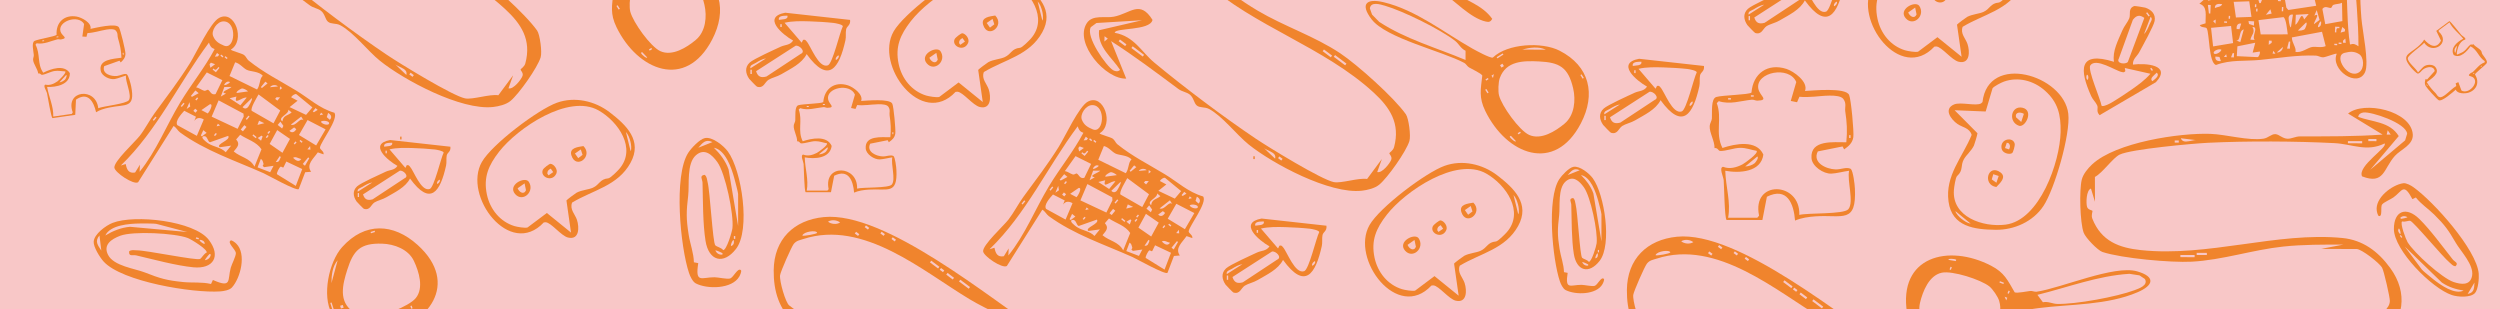 <?xml version="1.0" encoding="UTF-8"?> <svg xmlns="http://www.w3.org/2000/svg" width="728" height="90" viewBox="0 0 728 90" fill="none"><g clip-path="url(#clip0_2_73)"><path d="M0 0H728V90H0V0Z" fill="#F8C7C7"></path><g clip-path="url(#clip1_2_73)"><path d="M89.746 45.828L88.168 47.746L88.805 48.27L90.059 46.086L89.746 45.828ZM90.305 42.531L89.52 43.492L91 43.637L90.531 44.859L90.305 42.531ZM87.727 46.312C86.934 46.184 86.102 45.434 85.34 45.957C86.07 46.688 87.008 47.375 87.727 46.312ZM96.043 34.895C96.785 34.152 96.422 33.395 95.547 32.887L95.16 34.098L96.043 34.895ZM95.832 35.805C95.75 35.215 93.961 34.945 93.445 35.445C93.777 36.266 95.961 36.715 95.832 35.805ZM81.766 48.512C81.328 48.68 80.469 50.453 80.664 50.738L86.137 54.129L88.012 49.227L83.379 47.039L82.547 48.73C82.379 48.914 81.887 48.469 81.766 48.512ZM88.117 41.27L87.477 40.746L87.223 41.062L87.859 41.586L88.117 41.27ZM93.48 32.793L93.113 33.562L94.117 33.32L93.48 32.793ZM86.051 41.18L85.527 41.816L85.84 42.074L86.363 41.438L86.051 41.18ZM81.461 45.457L80.301 47.184C81.422 47.289 81.383 46.512 81.773 45.715L81.461 45.457ZM89.562 34.957L87.062 39.312L92.059 42.359L94.812 37.664L89.562 34.957ZM91.879 31.477L91.094 32.438L91.406 32.695L92.516 32.004L91.879 31.477ZM85.652 37.098L84.277 38.109C85.02 38.852 85.777 38.484 86.285 37.617L85.652 37.098ZM87.703 33.945L84.691 36.301C86.234 36.926 87.379 33.98 88.398 35.047L87.703 33.945ZM76.738 47.699C76.562 47.148 76.551 46.602 75.938 46.289L75.008 48.738L78.68 50.145L79.668 48.277L76.91 48.68L76.484 48.293C76.574 48.125 76.789 47.848 76.738 47.699ZM80.719 37.879L78.523 41.91L82.25 44.492L84.445 40.449L80.719 37.879ZM81.66 35.418L80.867 36.379L82.148 37.43L82.523 36.652L81.66 35.418ZM83.965 31.953C84.18 33.316 80.633 34.227 82.242 35.355C82.445 33.539 83.84 33.703 84.926 32.742L83.965 31.953ZM77.914 39.32L77.391 39.961L77.703 40.219L78.227 39.578L77.914 39.32ZM78.383 38.098L77.859 38.734L78.172 38.992L78.695 38.355L78.383 38.098ZM90.973 31.27L86.328 27.449C85.984 27.168 84.953 27.867 84.797 28.336L86.656 29.332L84.336 31.188L89.121 33.453L90.973 31.27ZM76.164 39.492L75.055 40.184L76.016 40.973L76.477 39.75L76.164 39.492ZM74.727 39.926L73.77 39.137L73.512 39.449L74.469 40.238L74.727 39.926ZM76.984 35.875L75.438 35.145L74.977 36.367L76.984 35.875ZM81.551 28.355L80.52 28.316L80.129 28.789L80.766 29.312L81.551 28.355ZM82.172 25.645L81.531 25.121L81.488 26.152L82.172 25.645ZM69.949 39.242L68.758 40.613C70.012 42 69.129 42.809 68.066 44.109C70.09 45.836 72.746 45.973 74.102 48.523L76.145 43.469C74.648 41.254 72.027 40.648 69.949 39.242ZM71.148 36.445L70.098 37.723L70.738 38.246L71.785 36.973L71.148 36.445ZM72.355 33.676L71.566 34.637L71.879 34.895L72.668 33.934L72.355 33.676ZM80.945 25.18C80.375 24.57 79.113 24.66 78.617 25.406L80.945 25.18ZM75.281 27.496C74.801 28.418 72.832 31.527 73.305 32.273L79.645 35.906L81.609 32.184L75.281 27.496ZM77.277 23.77L75.965 25.367L76.277 25.625L77.914 24.293L77.277 23.77ZM73.328 28.574L70.641 31.188C71.117 31.734 71.727 31.719 72.215 31.191C72.355 31.039 73.668 28.926 73.328 28.574ZM62.828 38.73L62.305 39.367L62.621 39.625L63.145 38.988L62.828 38.73ZM63.445 36.016L63.078 36.785L64.086 36.543L63.445 36.016ZM59.383 39.656C57.973 39.836 60.203 41.477 60.617 41.742C62.246 42.801 64.344 42.875 65.734 44.332L67.309 42.41L63.977 42.879C62.742 41.926 67.344 40.828 66.445 39.559L61.156 41.426C60.445 41.277 60.445 39.516 59.383 39.656ZM70.398 25.777C70.207 25.805 68.668 26.625 68.906 27.082L72.246 26.613C71.82 26.23 70.961 25.688 70.398 25.777ZM68.855 28.117L66.852 28.609L69.996 30.66L71.836 28.418C70.512 28.141 67.969 30.914 68.855 28.117ZM59.211 37.902L58.484 39.445L58.797 39.703L60.172 38.691L59.211 37.902ZM63.664 29.219L61.633 33.969L69.191 37.516L70.965 33.957L70.91 33.09L63.664 29.219ZM65.336 25.328L64.293 28.117L65.828 27.234C63.602 26.879 67.066 25.883 67.406 25.316L65.336 25.328ZM66.973 23.883C66.227 23.531 65.668 23.996 65.285 24.641C65.168 25.098 66.762 24.406 66.973 23.883ZM61.129 30.352L58.645 32.062L60.508 33.043C60.805 32.836 62.348 30.203 61.129 30.352ZM76.52 22.074C75.387 20.711 72.891 20.902 71.781 20.301C70.719 19.727 69.848 18.473 68.473 18.145L66.836 22.137L74.852 26.062C75.812 24.797 75.539 22.855 76.52 22.074ZM56.832 31.652L56.309 32.289L56.945 32.816L57.473 32.176L56.832 31.652ZM57.398 28.359L56.871 28.996L57.188 29.254L57.711 28.617L57.398 28.359ZM53.652 32.258C52.898 33.102 50.855 35.277 51.641 36.449L57.316 39.559L59.34 34.785C58.316 34.188 57.301 34.156 56.59 35.207L57.059 33.988L53.652 32.258ZM55.176 29.754L54.336 31.738L55.391 31.012L55.176 29.754ZM66.285 16.883L65.648 16.359L65.391 16.672L66.027 17.195L66.285 16.883ZM62.785 20.305C62.59 20.355 62.316 20.105 62.168 19.941L61.91 20.254L62.867 21.043L63.914 19.762L63.602 19.504C63.355 19.777 63.145 20.211 62.785 20.305ZM56.906 26.34L55.59 27.941L55.906 28.199L57.863 27.133L56.906 26.34ZM53.426 29.926L52.637 30.883L52.949 31.141L53.738 30.184L53.426 29.926ZM65.062 16.414L64.426 15.891L64.168 16.203L64.805 16.727L65.062 16.414ZM60.219 21.086L57.113 25.438C57.953 25.559 58.637 26.184 59.406 26.414C59.957 26.578 60.332 25.988 60.629 26.172C61.234 26.551 61.496 27.766 62.77 27.406L64.75 23.348L60.219 21.086ZM61.414 18.242L61.027 18.719L61.262 19.723L62.637 18.707L61.414 18.242ZM63.203 15.418L62.57 16.504L63.449 16.414L63.84 15.941L63.203 15.418ZM45.273 33.961L44.488 34.918L44.801 35.176L45.59 34.219L45.273 33.961ZM60.848 12.406C52.051 24.18 45.863 37.898 35.18 48.199L36.609 47.766C36.914 49.336 37.434 50.582 39.336 50.238L40.75 47.953L40.652 50.02C45.543 43.996 48.469 36.496 52.465 29.867C55.641 24.605 59.613 19.754 62.504 14.297C61.449 13.926 61.188 13.422 60.848 12.406ZM62.062 10.5C62.703 12.059 63.691 12.633 65.203 13.277C68.484 14.676 69.164 6.246 65.102 6.227C63.191 6.219 61.422 8.934 62.062 10.5ZM67.234 14.434C67.238 14.766 70.449 15.535 71.07 16.012C71.652 16.457 71.898 17.23 72.402 17.637C76.824 21.18 81.285 23.367 86.223 26.355C90.008 28.648 92.961 31.539 97.387 32.836C98.633 34.656 93.488 41.207 93.168 42.926C93.055 43.535 94.43 44.035 94.219 44.949L92.547 44.367C91.262 46.242 89.074 47.914 90.594 50.016L88.867 50.16L86.992 55.066C86.344 55.719 77.965 50.988 76.793 50.461C68.598 46.805 59.781 43.93 52.414 38.547C51.746 38.059 51.34 37.113 50.547 36.688L40.215 53.078C38.863 53.898 33.449 50.227 33.305 48.824C33.117 46.988 39.188 41.473 40.688 39.559C42.172 37.668 43.594 34.914 45.031 32.949C48.641 28.016 52.035 23.633 55.312 18.395C57.195 15.387 61.199 6.594 63.824 5.203C68.445 2.746 71.523 11.883 67.234 14.434Z" fill="#F0842D"></path><path d="M188.441 16.691L186.988 15.164L186.645 15.379C186.785 15.965 188.523 17.27 188.441 16.691ZM180.512 2.574L179.848 1.527L179.504 1.742L180.168 2.793L180.512 2.574ZM146.566 -20.125L148.641 -18.012C156.359 -12.961 165.352 -10.473 173.789 -6.918V-9.605C172.438 -10.215 171.789 -11.652 170.828 -12.414C166.59 -15.777 155.559 -21.199 150.305 -22.715C148.953 -23.105 146.195 -24 145.926 -21.926M189.188 14.75L189.883 14.309L189.668 13.965L188.969 14.406L189.188 14.75ZM179.797 -0.898L180.496 -1.34L180.277 -1.684L179.578 -1.242L179.797 -0.898ZM181.773 -1.652L182.031 -2.793L181.332 -2.352L181.773 -1.652ZM184.961 -5.141L184.52 -5.836L183.824 -5.398L184.266 -4.699L184.961 -5.141ZM183.062 -7.375L184.812 -8.48L184.598 -8.824L182.848 -7.719L183.062 -7.375ZM190.266 -9.953L197.164 -9.902C195.07 -10.934 192.449 -10.527 190.266 -9.953ZM195.195 -6.488C190.695 -6.711 185.586 -6.703 183.758 -1.652C183.336 -0.484 183.219 2.195 183.543 3.406C184.355 6.5 189.414 13.598 192.309 14.906C195.742 16.465 199.969 13.848 202.617 11.621C205.5 9.203 205.93 4.828 205.125 1.367C203.684 -4.848 201.102 -6.195 195.195 -6.488ZM208.23 -1.688L207.57 -2.734L207.227 -2.52L207.887 -1.473L208.23 -1.688ZM173.438 -6.043C166.973 -9.523 150.625 -13.238 146.414 -18.773C142.969 -23.301 145 -24.918 149.934 -23.734C159.352 -21.477 167.57 -14.879 175.75 -10.258C176.723 -9.707 181.035 -7.344 181.734 -7.617C185.988 -11.719 196.023 -12.254 201.16 -9.629C209.984 -5.121 211.766 3.066 207.391 11.5C199.703 26.312 185.66 20.566 179.523 7.91C177.621 3.988 178.207 1.676 178.66 -2.383C178.336 -3.023 175.656 -4.238 174.801 -4.754C174.254 -5.082 173.945 -5.77 173.438 -6.043Z" fill="#F0842D"></path><path d="M69.617 -13.129L68.672 -13.84L68.617 -12.285L69.617 -13.129ZM75.043 -11.461L73.148 -12.883L72.773 -12.379L74.664 -10.957L75.043 -11.461ZM120.508 21.875L119.566 21.168L119.188 21.672L120.133 22.379L120.508 21.875ZM118.324 21.824C118.945 19.676 115.34 19.617 114.434 18.117L118.324 21.824ZM80.172 -8.41L76.855 -10.898L76.477 -10.398L79.797 -7.906L80.172 -8.41ZM79.574 -18.48L66.309 -17.68L64.684 -16.48C63.02 -13.812 69.223 -5.012 71.191 -3.918C71.805 -3.582 72.605 -3.434 73.18 -4.035C70.848 -7.656 66.586 -10.613 67.059 -15.57L79.574 -18.48ZM134.926 -8.195L132.559 -9.973L132.18 -9.469L134.547 -7.691L134.926 -8.195ZM139.105 -5.855L135.789 -8.348L135.414 -7.844L138.73 -5.355L139.105 -5.855ZM104.629 -55.801C104.488 -56.668 100.738 -56.188 100.34 -55.02C100.348 -54.688 104.684 -55.473 104.629 -55.801ZM111.324 -58.793C110.52 -59.484 108.871 -59.738 107.809 -59.043C108.613 -58.352 110.262 -58.098 111.324 -58.793ZM116.93 -55.387L115.984 -56.094L115.609 -55.594L116.551 -54.883L116.93 -55.387ZM119.805 -57.238L118.859 -57.949L118.48 -57.445L119.426 -56.734L119.805 -57.238ZM124.371 -55.414L123.426 -56.121L123.047 -55.621L123.992 -54.91L124.371 -55.414ZM127.602 -53.789L126.656 -54.496L126.281 -53.996L127.227 -53.285L127.602 -53.789ZM144.508 -42.699L142.613 -44.121L142.234 -43.617L144.129 -42.199L144.508 -42.699ZM141.66 -44.836L140.715 -45.547L140.34 -45.043L141.281 -44.336L141.66 -44.836ZM140.234 -45.906L137.867 -47.684L137.492 -47.18L139.859 -45.402L140.234 -45.906ZM149.164 -40.004L146.32 -42.141L145.941 -41.637L148.785 -39.504L149.164 -40.004ZM104.828 -28.395L98.848 -31.293C103.484 -27.828 108.234 -24.254 113.223 -21.297C120.965 -16.707 129.754 -13.883 137.27 -8.883C142.254 -5.566 153.023 4.059 156.422 8.918C157.215 10.051 157.914 15.152 157.434 16.703C156.492 19.75 151.113 27.367 148.656 29.395C147.348 30.473 145.191 30.977 143.582 31.156C134.211 32.191 117.648 23.328 110.637 17.695C107.086 14.844 102.977 9.414 99.098 7.355C97.828 6.68 96.414 7.094 95.516 6.332C94.664 5.613 94.648 4.047 93.438 3.117C92.574 2.457 91.203 2.297 90.18 1.535C83.707 -3.266 77.355 -8.074 70.566 -12.414L74.973 -1.496C69.02 -1.176 59.801 -11.727 63.449 -17.566C65.113 -20.234 68.883 -19.031 71.371 -19.523C76.281 -20.492 78.918 -24.512 82.633 -18.594C81.988 -15.336 71.469 -16.363 71.641 -14.828C77.301 -13.82 79.383 -9.277 83.227 -6.09C92.027 1.195 103.215 9.613 112.684 15.984C116.449 18.52 131.828 27.945 135.445 28.648C137.633 29.078 142.578 27.336 145.117 27.738L149.422 21.93L148.066 25.715C149.465 26.164 151.836 23.098 152.168 22.078C152.457 21.195 151.57 20.543 151.598 20.227C151.613 20.047 152.688 19.504 152.977 18.449C154.836 11.57 151.746 6.934 147.102 2.645C132.598 -10.738 112.086 -16.723 97.934 -29.574C93.59 -33.523 91.93 -38.762 91.988 -44.871C92.074 -53.898 97.852 -59.516 106.57 -60.375C124.402 -62.129 155.172 -36.535 170.016 -26.77C173.926 -24.199 178.695 -22.926 181.551 -18.898C181.07 -17.969 180.566 -17.902 179.668 -18.102C175.164 -19.109 170.551 -24.289 166.492 -26.996C160.945 -30.691 154.492 -33.188 149.098 -36.418C135.543 -44.527 118.215 -59.715 100.664 -53.996C99.594 -53.645 98.629 -53.559 97.816 -52.539C97.164 -51.719 94 -44.547 93.844 -43.438C93.617 -41.801 95.414 -35.465 96.523 -34.629L104.828 -28.395Z" fill="#F0842D"></path><path d="M182.254 38.418L183.637 44.02C183.996 43.426 183.75 41.801 183.57 41.184C183.281 40.16 182.984 39.234 182.254 38.418ZM177.141 51.93C177.762 51.875 179.777 49.836 180.301 49.238C185.504 43.297 180.078 35.426 174.293 32.148C165.551 27.195 150.66 37.336 145.34 44.172C142.25 48.137 140.727 51.633 141.785 56.645C142.695 60.953 145.629 64.559 149.789 65.832C150.566 66.07 152.902 66.477 153.609 66.246L159.246 62.02L166.281 67.727L164.945 58.367C165.105 58.129 167.57 56.285 167.914 56.105C169.414 55.32 171.398 55.223 172.641 54.668C174.625 53.77 174.625 52.152 177.141 51.93ZM165.426 69.176C163.406 68.703 160.551 64.84 158.906 64.719L158.352 64.77C148.469 75.363 134.664 57.02 140.328 47.148C143.289 41.988 156.668 31.887 162.184 29.91C167.367 28.051 173.23 29.398 177.48 32.648C182.406 36.414 187.184 40.965 183.594 47.441C179.871 54.164 172.688 55.324 166.598 58.988C165.82 60.973 167.488 62.43 168.008 64.016C168.73 66.215 168.723 69.949 165.426 69.176Z" fill="#F0842D"></path><path d="M104.551 56.219H104.172V57.371H104.551V56.219ZM108.406 53.137C107.461 53.254 106.398 53.879 105.594 54.375C104.98 54.758 103.941 54.922 104.172 55.828L108.406 53.137ZM127.301 53.516C127.449 53.703 128.32 52.844 128.066 52.359C127.918 52.172 127.047 53.031 127.301 53.516ZM105.711 56.609C106.18 58.102 106.992 58.457 108.508 58.051L117.797 51.918C119.289 51.309 117.398 49.473 116.406 49.715L105.711 56.609ZM112.645 43.879H112.266V44.645H112.645V43.879ZM118.434 48.121C118.996 47.992 119.059 48.18 119.379 48.523C120.492 49.723 122.613 55.895 125.133 55.031C126.434 54.586 128.391 45.98 129.195 44.449C129.152 43.945 127.152 43.594 126.676 43.535C124.891 43.332 121.984 43.156 120.16 43.109C117.902 43.047 115.625 42.984 113.422 43.496L118.051 48.887L118.434 48.121ZM114.188 41.566C113.395 41.609 111.602 41.488 111.879 42.719C112.594 42.539 114.492 42.75 114.188 41.566ZM131.156 42.723C131.32 44.262 130.273 44.32 130.082 45.297C129.898 46.258 130.109 47.258 129.898 48.215C128.223 55.789 125.367 60.219 119.395 51.98C118.09 54.574 114.988 55.98 112.52 57.438C111.418 58.09 109.922 58.391 109.031 58.961C108.039 59.594 107.762 61.367 105.957 60.805C105.812 60.758 103.984 58.883 103.836 58.672C102.859 57.246 102.574 55.582 103.969 54.281C105.016 53.297 110.68 50.77 112.383 49.973C113.512 49.441 114.918 49.598 115.73 48.309C112.785 46.664 107.266 41.953 113.594 40.777L131.156 42.723Z" fill="#F0842D"></path><path d="M150.734 54.824C151.16 55.918 152.535 56.855 153.168 55.402L152.762 53.398L150.734 54.824ZM150.008 56.512C147.742 53.918 152.66 51.348 153.922 52.848C155.914 55.719 152.25 59.078 150.008 56.512Z" fill="#F0842D"></path><path d="M167.426 44.703L168.375 46.059L169.641 45.094L169.129 43.516L167.426 44.703ZM169.898 42.535C172.859 45.52 167.738 49.516 166.398 45.262C165.676 42.984 168.387 42.801 169.898 42.535Z" fill="#F0842D"></path><path d="M160.383 49.102C159.699 49.457 159.371 49.777 159.383 50.559L159.73 51.066L161.09 50.117L160.383 49.102ZM160.34 47.699C161.328 47.82 162.52 49.359 162.02 50.508C160.824 53.258 157.145 51.488 158.082 49.434C158.309 48.938 159.961 47.652 160.34 47.699Z" fill="#F0842D"></path><path d="M302.156 0.402L303.539 6.004C303.898 5.414 303.652 3.785 303.473 3.168C303.18 2.145 302.887 1.219 302.156 0.402ZM297.043 13.918C297.664 13.863 299.676 11.82 300.203 11.223C305.406 5.285 299.98 -2.586 294.195 -5.867C285.453 -10.816 270.559 -0.68 265.238 6.16C262.152 10.125 260.629 13.617 261.688 18.633C262.598 22.938 265.531 26.543 269.691 27.816C270.469 28.055 272.805 28.461 273.512 28.23L279.148 24.008L286.184 29.711L284.848 20.355C285.008 20.113 287.473 18.273 287.816 18.09C289.316 17.305 291.301 17.211 292.539 16.652C294.527 15.758 294.527 14.137 297.043 13.918ZM285.328 31.164C283.309 30.691 280.449 26.828 278.805 26.703L278.254 26.758C268.371 37.348 254.566 19.008 260.23 9.137C263.191 3.977 276.57 -6.129 282.082 -8.105C287.266 -9.965 293.129 -8.617 297.383 -5.367C302.305 -1.602 307.082 2.949 303.496 9.426C299.773 16.148 292.59 17.309 286.5 20.977C285.723 22.961 287.387 24.418 287.91 26.004C288.633 28.203 288.625 31.934 285.328 31.164Z" fill="#F0842D"></path><path d="M218.926 20.312H218.52V21.555H218.926V20.312ZM223.078 16.996C222.059 17.121 220.918 17.797 220.051 18.332C219.391 18.742 218.273 18.922 218.52 19.895L223.078 16.996ZM243.398 17.406C243.559 17.609 244.496 16.684 244.223 16.164C244.062 15.961 243.121 16.887 243.398 17.406ZM220.176 20.734C220.68 22.34 221.555 22.723 223.184 22.285L233.176 15.688C234.781 15.035 232.746 13.059 231.68 13.32L220.176 20.734ZM227.637 7.039H227.23V7.867H227.637V7.039ZM233.859 11.605C234.469 11.469 234.531 11.664 234.875 12.035C236.074 13.324 238.359 19.965 241.062 19.035C242.465 18.555 244.57 9.305 245.438 7.652C245.391 7.113 243.238 6.734 242.723 6.676C240.805 6.453 237.68 6.266 235.719 6.215C233.289 6.148 230.84 6.078 228.469 6.629L233.449 12.43L233.859 11.605ZM229.297 4.555C228.441 4.602 226.512 4.473 226.812 5.793C227.578 5.598 229.621 5.828 229.297 4.555ZM247.547 5.797C247.723 7.453 246.594 7.516 246.391 8.566C246.191 9.602 246.422 10.68 246.195 11.703C244.391 19.852 241.316 24.613 234.895 15.758C233.492 18.547 230.156 20.059 227.504 21.625C226.312 22.328 224.703 22.652 223.746 23.266C222.684 23.945 222.383 25.852 220.441 25.242C220.285 25.195 218.32 23.18 218.16 22.949C217.109 21.422 216.805 19.629 218.301 18.23C219.43 17.172 225.52 14.453 227.352 13.594C228.566 13.023 230.078 13.195 230.953 11.809C227.785 10.039 221.848 4.969 228.656 3.703L247.547 5.797Z" fill="#F0842D"></path><path d="M270.633 16.809C271.059 17.906 272.438 18.84 273.07 17.391L272.664 15.387L270.633 16.809ZM269.91 18.496C267.645 15.902 272.562 13.332 273.824 14.836C275.816 17.707 272.152 21.066 269.91 18.496Z" fill="#F0842D"></path><path d="M287.328 6.688L288.277 8.043L289.543 7.082L289.031 5.504L287.328 6.688ZM289.801 4.52C292.762 7.504 287.641 11.5 286.301 7.25C285.578 4.973 288.289 4.789 289.801 4.52Z" fill="#F0842D"></path><path d="M280.285 11.09C279.602 11.445 279.27 11.762 279.285 12.547L279.633 13.051L280.992 12.105L280.285 11.09ZM280.242 9.684C281.23 9.809 282.422 11.344 281.922 12.496C280.727 15.246 277.047 13.473 277.984 11.418C278.211 10.926 279.863 9.641 280.242 9.684Z" fill="#F0842D"></path><path d="M202.93 110.461L201.98 109.75L201.93 111.305L202.93 110.461ZM208.352 112.129L206.461 110.707L206.082 111.211L207.977 112.633L208.352 112.129ZM253.82 145.465L252.875 144.758L252.5 145.262L253.441 145.969L253.82 145.465ZM251.637 145.414C252.258 143.266 248.652 143.207 247.746 141.707L251.637 145.414ZM213.484 115.18L210.168 112.691L209.789 113.191L213.105 115.684L213.484 115.18ZM212.887 105.109L199.621 105.906L197.992 107.109C196.332 109.773 202.531 118.578 204.504 119.672C205.117 120.008 205.918 120.152 206.492 119.555C204.16 115.934 199.895 112.977 200.367 108.02L212.887 105.109ZM268.238 115.395L265.871 113.617L265.492 114.117L267.859 115.898L268.238 115.395ZM272.418 117.73L269.102 115.242L268.723 115.742L272.043 118.234L272.418 117.73ZM237.941 67.789C237.797 66.922 234.051 67.402 233.652 68.57C233.66 68.898 237.996 68.117 237.941 67.789ZM244.637 64.797C243.832 64.105 242.18 63.852 241.117 64.547C241.922 65.234 243.574 65.492 244.637 64.797ZM250.238 68.203L249.297 67.492L248.918 67.996L249.863 68.703L250.238 68.203ZM253.113 66.352L252.172 65.641L251.793 66.145L252.738 66.855L253.113 66.352ZM257.68 68.176L256.738 67.469L256.359 67.969L257.305 68.68L257.68 68.176ZM260.914 69.801L259.969 69.094L259.594 69.594L260.535 70.305L260.914 69.801ZM277.816 80.891L275.926 79.469L275.547 79.973L277.441 81.391L277.816 80.891ZM274.973 78.754L274.027 78.043L273.648 78.547L274.594 79.254L274.973 78.754ZM273.547 77.684L271.18 75.906L270.801 76.406L273.172 78.188L273.547 77.684ZM282.473 83.586L279.633 81.449L279.254 81.953L282.098 84.086L282.473 83.586ZM238.141 95.195L232.156 92.297C236.797 95.762 241.547 99.336 246.535 102.289C254.277 106.883 263.062 109.707 270.582 114.707C275.562 118.02 286.332 127.648 289.734 132.508C290.527 133.641 291.223 138.742 290.746 140.289C289.805 143.34 284.426 150.957 281.969 152.984C280.66 154.062 278.504 154.566 276.895 154.742C267.523 155.777 250.961 146.918 243.945 141.285C240.398 138.434 236.289 133.004 232.406 130.941C231.141 130.27 229.727 130.684 228.828 129.922C227.977 129.199 227.961 127.637 226.75 126.707C225.887 126.047 224.516 125.887 223.488 125.125C217.02 120.324 210.668 115.516 203.879 111.176L208.281 122.094C202.332 122.41 193.109 111.863 196.758 106.023C198.426 103.355 202.191 104.559 204.684 104.066C209.594 103.098 212.23 99.078 215.941 104.996C215.301 108.254 204.781 107.227 204.953 108.762C210.613 109.77 212.691 114.312 216.539 117.5C225.336 124.785 236.523 133.203 245.996 139.574C249.762 142.109 265.141 151.535 268.754 152.238C270.945 152.668 275.891 150.926 278.43 151.324L282.734 145.52L281.379 149.305C282.773 149.754 285.148 146.688 285.48 145.668C285.766 144.785 284.883 144.133 284.91 143.816C284.926 143.637 286 143.094 286.285 142.039C288.145 135.16 285.059 130.523 280.414 126.234C265.91 112.852 245.395 106.867 231.246 94.016C226.898 90.066 225.238 84.824 225.301 78.719C225.387 69.688 231.164 64.074 239.883 63.215C257.715 61.461 288.484 87.055 303.328 96.82C307.234 99.391 312.004 100.664 314.863 104.691C314.383 105.621 313.875 105.688 312.98 105.484C308.477 104.48 303.863 99.301 299.801 96.594C294.258 92.895 287.805 90.398 282.41 87.172C268.855 79.062 251.523 63.875 233.973 69.594C232.902 69.945 231.938 70.031 231.125 71.051C230.477 71.871 227.309 79.039 227.156 80.148C226.93 81.789 228.727 88.125 229.836 88.961L238.141 95.195Z" fill="#F0842D"></path><path d="M240.402 44.266C240.547 44.137 241.34 43.121 240.938 42.895L238.445 44.945C239.059 44.953 239.953 44.66 240.402 44.266ZM260.141 38.496H259.852V39.078H260.141V38.496ZM235.508 30.871H234.926V31.156H235.508V30.871ZM240.203 30.281H239.617V30.57H240.203V30.281ZM234.926 55.504H240.938L241.305 55.078C239.73 47.664 249.859 48.016 249.586 54.922C251.34 54.461 258.781 54.848 259.691 53.742C260.902 52.277 259.375 47.793 259.848 45.828C258.73 45.965 257.254 46.379 256.172 46.422C254.566 46.48 252.215 44.926 252.094 43.23C251.816 39.375 256.691 39.98 259.266 39.961C259.508 37.566 259.387 35.871 259.047 33.574C258.93 32.777 259.367 31.996 258.652 31.035C257.812 29.906 253.922 30.496 252.664 30.57C251.652 30.629 250.613 30.711 249.613 30.586L249.125 31.719L247.828 31.449L248.961 27.555C247.516 24.117 240.586 25.512 241.137 28.879C241.387 30.406 243.492 31.309 240.938 31.395C240.578 31.402 240.188 31.152 239.797 31.191C237.57 31.418 235.266 32.25 233.008 31.496L232.586 31.902C233.773 35.098 232.184 38.039 233.754 41.137C236.379 40.262 240.789 39.383 242.184 42.492C241.715 46.141 237.211 46.367 234.34 45.828C234.418 49.047 235.527 52.359 234.926 55.504ZM250.762 29.398C252.359 29.316 259.137 28.637 259.844 30.211C260.242 31.094 260.875 37.863 260.711 38.914C260.52 40.129 259.758 40.766 258.82 41.426L258.496 40.824L253.398 41.844C252.227 44.16 255.113 45.496 257.062 45.551C258.188 45.582 259.289 44.988 260.172 45.43C260.68 45.879 260.996 48.637 261.035 49.48C261.387 56.816 258.469 54.844 252.961 55.215C251.555 55.309 249.965 55.527 248.711 56.09C248.438 52.57 247.066 49.105 242.914 51.176L241.98 55.965H234.613C234.188 55.668 234.109 48.898 234.012 47.762C233.957 47.09 232.996 45.152 233.887 45.012C235.246 45.555 236.648 45.148 237.871 44.523C238.32 44.293 241.258 42.223 240.789 41.723C239.57 41.523 238.719 41.098 237.41 41.113C236.082 41.125 234.469 41.793 233.301 41.754C232.871 41.738 232.848 41.055 232.129 41.164C232.164 39.668 231.062 38.012 231.133 36.605C231.156 36.078 231.547 35.586 231.586 35.074C231.668 33.887 231.336 30.973 232.492 30.637C233.848 30.238 239.098 30.199 239.738 29.727C240.043 25.758 243.09 23.605 246.945 24.859C248.484 25.359 251.496 27.535 250.762 29.398Z" fill="#F0842D"></path><path d="M210.379 73.723C210.301 73.641 208.664 72.867 208.309 72.891C208.648 73.766 209.449 74.285 210.379 74.125C210.355 73.992 210.434 73.781 210.379 73.723ZM212.871 71.641C213.668 71.441 213.805 70.727 213.691 69.984C213.492 69.555 212.703 71.102 212.871 71.641ZM214.109 68.742H213.703V69.566H214.109V68.742ZM214.941 65.836V56.504C214.941 56.039 214.031 52.613 213.812 51.824C213.012 48.918 211.199 43.598 207.891 43.031C209.699 44.781 211.289 46.879 212.16 49.328L214.941 65.836ZM207.477 41.371C205.426 40.391 204.574 41.66 203.332 43.02L207.477 41.371ZM202.629 45.227C199.906 47.645 200.77 53.773 200.406 56.898C199.863 61.566 199.77 63.543 200.551 68.41C200.977 71.094 202.008 73.684 202.062 76.383L203.332 76.621C202.367 82.68 204.316 80.703 208.098 80.738C209.168 80.75 211.641 81.344 212.57 81.102C213.613 80.828 214.84 77.777 215.77 78.695C216.031 78.957 215.523 80.102 215.297 80.504C213.195 84.223 205.91 84.254 202.613 82.523C201.703 82.047 200.977 80.488 200.648 79.512C198.098 71.949 196.109 51.113 200.426 44.473C201.277 43.16 203.75 40.496 205.301 40.199C207.461 39.789 210.723 42.422 211.969 44.129C216.031 49.699 218.613 66.961 214.328 72.48C210.633 77.238 206.379 75.953 205.449 70.148C204.645 65.137 204.715 58.348 204.574 53.188C204.547 52.195 203.559 51.137 205.191 50.906C205.879 51.418 205.848 52.234 206.039 52.965C206.785 55.801 207.535 70.695 208.301 71.441C208.766 71.898 210.082 72.117 210.59 72.84C211.578 72.84 213.168 67.512 213.285 66.461C213.73 62.449 211.227 50.445 208.895 47.207C207.336 45.043 205.137 43.004 202.629 45.227Z" fill="#F0842D"></path><path d="M116.523 39.785H116.929V40.609H116.523V39.785Z" fill="#F0842D"></path><path d="M342.727 70.211L341.148 72.125L341.785 72.648L343.039 70.469L342.727 70.211ZM343.285 66.914L342.5 67.875L343.98 68.016L343.512 69.242L343.285 66.914ZM340.707 70.691C339.914 70.566 339.082 69.812 338.32 70.336C339.051 71.066 339.988 71.758 340.707 70.691ZM349.023 59.277C349.766 58.535 349.398 57.773 348.527 57.27L348.141 58.48L349.023 59.277ZM348.812 60.184C348.73 59.598 346.938 59.328 346.426 59.824C346.758 60.645 348.941 61.094 348.812 60.184ZM334.746 72.891C334.309 73.059 333.445 74.836 333.645 75.117L339.117 78.512L340.992 73.609L336.355 71.422L335.527 73.109C335.359 73.293 334.863 72.848 334.746 72.891ZM341.098 65.652L340.457 65.129L340.199 65.441L340.84 65.965L341.098 65.652ZM346.457 57.176L346.094 57.941L347.098 57.703L346.457 57.176ZM339.031 65.562L338.508 66.199L338.82 66.457L339.344 65.82L339.031 65.562ZM334.441 69.84L333.281 71.562C334.398 71.672 334.359 70.895 334.754 70.098L334.441 69.84ZM342.543 59.34L340.043 63.691L345.039 66.738L347.793 62.043L342.543 59.34ZM344.855 55.859L344.07 56.816L344.387 57.074L345.496 56.387L344.855 55.859ZM338.633 61.477L337.258 62.488C338 63.23 338.758 62.867 339.266 62L338.633 61.477ZM340.684 58.324L337.672 60.68C339.215 61.305 340.359 58.359 341.379 59.43L340.684 58.324ZM329.719 72.082C329.543 71.531 329.531 70.98 328.918 70.672L327.988 73.117L331.66 74.523L332.648 72.66L329.891 73.059L329.465 72.672C329.555 72.508 329.77 72.227 329.719 72.082ZM333.699 62.262L331.504 66.289L335.23 68.871L337.426 64.832L333.699 62.262ZM334.641 59.801L333.848 60.758L335.125 61.809L335.504 61.031L334.641 59.801ZM336.945 56.336C337.156 57.699 333.613 58.605 335.223 59.738C335.426 57.922 336.82 58.086 337.906 57.121L336.945 56.336ZM330.895 63.703L330.371 64.34L330.684 64.598L331.207 63.961L330.895 63.703ZM331.363 62.477L330.84 63.117L331.152 63.375L331.676 62.734L331.363 62.477ZM343.953 55.648L339.309 51.828C338.965 51.547 337.938 52.246 337.777 52.715L339.637 53.711L337.316 55.566L342.102 57.836L343.953 55.648ZM329.145 63.875L328.031 64.562L328.992 65.352L329.457 64.133L329.145 63.875ZM327.707 64.305L326.746 63.516L326.488 63.832L327.449 64.621L327.707 64.305ZM329.965 60.258L328.418 59.523L327.953 60.746L329.965 60.258ZM334.531 52.734L333.496 52.699L333.105 53.172L333.746 53.695L334.531 52.734ZM335.152 50.023L334.512 49.5L334.469 50.535L335.152 50.023ZM322.93 63.621L321.738 64.996C322.992 66.383 322.105 67.188 321.047 68.492C323.07 70.215 325.727 70.352 327.078 72.906L329.121 67.848C327.629 65.633 325.008 65.031 322.93 63.621ZM324.129 60.824L323.078 62.102L323.719 62.629L324.766 61.352L324.129 60.824ZM325.332 58.059L324.547 59.016L324.859 59.273L325.648 58.316L325.332 58.059ZM333.926 49.559C333.355 48.953 332.094 49.043 331.598 49.785L333.926 49.559ZM328.262 51.875C327.781 52.797 325.812 55.906 326.285 56.652L332.625 60.289L334.59 56.562L328.262 51.875ZM330.258 48.148L328.945 49.746L329.258 50.004L330.895 48.672L330.258 48.148ZM326.309 52.953L323.617 55.566C324.098 56.113 324.707 56.098 325.195 55.574C325.336 55.422 326.648 53.305 326.309 52.953ZM315.809 63.109L315.285 63.75L315.602 64.008L316.125 63.367L315.809 63.109ZM316.426 60.398L316.059 61.164L317.066 60.926L316.426 60.398ZM312.363 64.035C310.953 64.219 313.184 65.855 313.598 66.125C315.227 67.18 317.32 67.254 318.715 68.715L320.289 66.793L316.957 67.262C315.723 66.305 320.324 65.211 319.426 63.938L314.137 65.805C313.426 65.656 313.426 63.898 312.363 64.035ZM323.379 50.156C323.188 50.188 321.648 51.004 321.887 51.461L325.227 50.996C324.801 50.609 323.941 50.07 323.379 50.156ZM321.836 52.5L319.832 52.988L322.977 55.039L324.812 52.801C323.492 52.52 320.949 55.297 321.836 52.5ZM312.191 62.285L311.465 63.828L311.777 64.082L313.148 63.07L312.191 62.285ZM316.645 53.598L314.613 58.348L322.172 61.895L323.945 58.336L323.891 57.469L316.645 53.598ZM318.316 49.707L317.273 52.496L318.809 51.613C316.582 51.262 320.047 50.262 320.387 49.695L318.316 49.707ZM319.953 48.262C319.207 47.914 318.648 48.379 318.266 49.02C318.148 49.48 319.738 48.789 319.953 48.262ZM314.109 54.73L311.625 56.441L313.488 57.426C313.781 57.215 315.328 54.586 314.109 54.73ZM329.5 46.453C328.363 45.09 325.871 45.281 324.762 44.68C323.699 44.105 322.828 42.852 321.449 42.523L319.816 46.516L327.832 50.441C328.793 49.18 328.52 47.238 329.5 46.453ZM309.812 56.035L309.289 56.672L309.926 57.195L310.449 56.559L309.812 56.035ZM310.375 52.738L309.852 53.375L310.168 53.633L310.691 52.996L310.375 52.738ZM306.633 56.637C305.879 57.48 303.836 59.656 304.621 60.832L310.297 63.938L312.32 59.168C311.293 58.566 310.281 58.535 309.566 59.586L310.039 58.367L306.633 56.637ZM308.156 54.133L307.316 56.121L308.371 55.391L308.156 54.133ZM319.266 41.262L318.629 40.738L318.371 41.055L319.008 41.578L319.266 41.262ZM315.766 44.684C315.57 44.738 315.297 44.484 315.148 44.324L314.891 44.633L315.848 45.422L316.895 44.145L316.582 43.887C316.336 44.156 316.121 44.59 315.766 44.684ZM309.887 50.719L308.57 52.324L308.887 52.578L310.844 51.516L309.887 50.719ZM306.406 54.305L305.617 55.262L305.93 55.52L306.719 54.562L306.406 54.305ZM318.043 40.793L317.406 40.27L317.148 40.582L317.785 41.105L318.043 40.793ZM313.199 45.469L310.094 49.82C310.934 49.938 311.617 50.566 312.387 50.797C312.938 50.961 313.312 50.367 313.609 50.551C314.215 50.93 314.477 52.145 315.75 51.789L317.73 47.727L313.199 45.469ZM314.395 42.625L314.008 43.098L314.242 44.105L315.617 43.09L314.395 42.625ZM316.184 39.797L315.551 40.883L316.43 40.793L316.82 40.324L316.184 39.797ZM298.254 58.34L297.469 59.297L297.781 59.555L298.57 58.598L298.254 58.34ZM313.828 36.785C305.031 48.559 298.844 62.277 288.156 72.578L289.59 72.145C289.895 73.715 290.414 74.961 292.316 74.617L293.73 72.336L293.633 74.398C298.523 68.375 301.445 60.875 305.445 54.246C308.621 48.984 312.594 44.133 315.484 38.68C314.43 38.309 314.168 37.805 313.828 36.785ZM315.043 34.883C315.684 36.438 316.672 37.016 318.184 37.66C321.465 39.055 322.145 30.629 318.078 30.605C316.172 30.598 314.398 33.316 315.043 34.883ZM320.215 38.812C320.219 39.148 323.43 39.918 324.051 40.391C324.633 40.836 324.875 41.613 325.383 42.02C329.805 45.562 334.266 47.75 339.199 50.734C342.988 53.031 345.938 55.918 350.367 57.215C351.613 59.039 346.469 65.59 346.148 67.309C346.035 67.918 347.41 68.418 347.199 69.328L345.527 68.75C344.242 70.621 342.055 72.297 343.574 74.395L341.848 74.539L339.973 79.449C339.324 80.098 330.945 75.367 329.773 74.844C321.574 71.184 312.762 68.309 305.395 62.926C304.727 62.441 304.32 61.496 303.527 61.066L293.195 77.461C291.844 78.281 286.43 74.605 286.285 73.203C286.098 71.371 292.168 65.855 293.668 63.938C295.148 62.051 296.574 59.293 298.012 57.328C301.621 52.395 305.016 48.012 308.293 42.773C310.176 39.766 314.18 30.977 316.805 29.582C321.43 27.129 324.504 36.266 320.215 38.812Z" fill="#F0842D"></path><path d="M441.422 41.07L439.969 39.543L439.625 39.762C439.766 40.344 441.504 41.652 441.422 41.07ZM433.488 26.957L432.828 25.906L432.484 26.125L433.148 27.172L433.488 26.957ZM399.547 4.254L401.621 6.367C409.34 11.418 418.332 13.91 426.766 17.465L426.77 14.777C425.418 14.168 424.77 12.73 423.805 11.965C419.57 8.602 408.539 3.18 403.285 1.664C401.934 1.273 399.176 0.379 398.906 2.453M442.168 39.129L442.863 38.688L442.645 38.344L441.949 38.785L442.168 39.129ZM432.777 23.48L433.473 23.039L433.258 22.695L432.559 23.137L432.777 23.48ZM434.754 22.727L435.012 21.59L434.312 22.027L434.754 22.727ZM437.941 19.242L437.5 18.543L436.805 18.984L437.242 19.68L437.941 19.242ZM436.043 17.004L437.793 15.898L437.578 15.555L435.828 16.66L436.043 17.004ZM443.242 14.43L450.141 14.477C448.051 13.445 445.426 13.852 443.242 14.43ZM448.176 17.891C443.676 17.668 438.566 17.676 436.738 22.727C436.316 23.895 436.199 26.574 436.52 27.789C437.336 30.883 442.395 37.977 445.289 39.289C448.723 40.844 452.945 38.23 455.598 36.004C458.48 33.586 458.91 29.207 458.105 25.746C456.664 19.535 454.082 18.184 448.176 17.891ZM461.211 22.691L460.551 21.645L460.207 21.863L460.867 22.91L461.211 22.691ZM426.418 18.336C419.953 14.859 403.602 11.141 399.391 5.605C395.949 1.082 397.977 -0.535 402.914 0.648C412.332 2.906 420.551 9.5 428.73 14.125C429.699 14.672 434.012 17.035 434.715 16.762C438.969 12.66 449.004 12.129 454.141 14.754C462.965 19.262 464.746 27.449 460.371 35.879C452.684 50.691 438.641 44.949 432.504 32.293C430.602 28.371 431.188 26.055 431.641 21.996C431.312 21.355 428.637 20.141 427.781 19.625C427.234 19.297 426.926 18.609 426.418 18.336Z" fill="#F0842D"></path><path d="M322.598 11.25L321.648 10.543L321.598 12.098L322.598 11.25ZM328.023 12.922L326.129 11.5L325.75 12.004L327.645 13.422L328.023 12.922ZM373.488 46.258L372.543 45.547L372.168 46.051L373.113 46.762L373.488 46.258ZM371.305 46.207C371.926 44.055 368.32 43.996 367.414 42.5L371.305 46.207ZM333.152 15.973L329.836 13.48L329.457 13.984L332.777 16.473L333.152 15.973ZM332.555 5.898L319.289 6.699L317.66 7.898C316 10.566 322.203 19.367 324.172 20.461C324.785 20.801 325.586 20.945 326.16 20.344C323.828 16.727 319.566 13.766 320.039 8.809L332.555 5.898ZM387.906 16.184L385.539 14.406L385.16 14.91L387.527 16.688L387.906 16.184ZM392.086 18.523L388.77 16.031L388.395 16.535L391.711 19.023L392.086 18.523ZM357.609 -31.422C357.465 -32.289 353.719 -31.809 353.32 -30.641C353.328 -30.309 357.664 -31.094 357.609 -31.422ZM364.305 -34.41C363.5 -35.102 361.852 -35.359 360.785 -34.664C361.59 -33.973 363.242 -33.719 364.305 -34.41ZM369.91 -31.004L368.965 -31.715L368.586 -31.211L369.531 -30.504L369.91 -31.004ZM372.781 -32.859L371.84 -33.566L371.461 -33.062L372.406 -32.355L372.781 -32.859ZM377.352 -31.031L376.406 -31.742L376.027 -31.238L376.973 -30.531L377.352 -31.031ZM380.582 -29.406L379.637 -30.117L379.262 -29.613L380.203 -28.906L380.582 -29.406ZM397.488 -18.32L395.594 -19.742L395.215 -19.238L397.109 -17.816L397.488 -18.32ZM394.641 -20.457L393.695 -21.164L393.316 -20.664L394.262 -19.953L394.641 -20.457ZM393.215 -21.527L390.848 -23.305L390.473 -22.801L392.84 -21.023L393.215 -21.527ZM402.145 -15.625L399.301 -17.758L398.922 -17.258L401.766 -15.121L402.145 -15.625ZM357.809 -4.016L351.824 -6.91C356.465 -3.445 361.215 0.125 366.203 3.082C373.945 7.676 382.734 10.496 390.25 15.5C395.23 18.812 406 28.438 409.402 33.297C410.195 34.434 410.895 39.531 410.414 41.082C409.473 44.129 404.094 51.746 401.637 53.773C400.328 54.852 398.172 55.359 396.562 55.535C387.191 56.57 370.629 47.711 363.617 42.078C360.066 39.227 355.957 33.797 352.078 31.734C350.809 31.059 349.395 31.473 348.496 30.715C347.645 29.992 347.629 28.426 346.418 27.5C345.555 26.836 344.184 26.68 343.156 25.918C336.688 21.113 330.336 16.309 323.547 11.969L327.953 22.883C322 23.203 312.777 12.656 316.43 6.812C318.094 4.148 321.859 5.352 324.352 4.859C329.262 3.891 331.898 -0.129 335.609 5.785C334.969 9.047 324.449 8.016 324.621 9.555C330.281 10.562 332.363 15.105 336.207 18.289C345.004 25.578 356.191 33.992 365.664 40.367C369.43 42.898 384.809 52.324 388.422 53.031C390.613 53.457 395.559 51.715 398.098 52.117L402.402 46.309L401.047 50.094C402.445 50.547 404.816 47.477 405.148 46.457C405.438 45.578 404.551 44.922 404.578 44.605C404.594 44.426 405.668 43.887 405.953 42.832C407.812 35.953 404.727 31.312 400.082 27.027C385.578 13.641 365.066 7.656 350.914 -5.195C346.57 -9.141 344.906 -14.383 344.969 -20.492C345.055 -29.52 350.832 -35.137 359.551 -35.992C377.383 -37.746 408.152 -12.152 422.996 -2.387C426.906 0.184 431.672 1.457 434.531 5.48C434.051 6.414 433.543 6.477 432.648 6.277C428.145 5.27 423.531 0.094 419.473 -2.613C413.926 -6.312 407.473 -8.809 402.078 -12.035C388.523 -20.148 371.195 -35.332 353.645 -29.613C352.57 -29.266 351.605 -29.18 350.793 -28.156C350.145 -27.336 346.98 -20.168 346.824 -19.059C346.598 -17.422 348.395 -11.082 349.504 -10.25L357.809 -4.016Z" fill="#F0842D"></path><path d="M440.73 56.797L442.117 62.398C442.477 61.809 442.227 60.18 442.051 59.562C441.758 58.539 441.465 57.613 440.73 56.797ZM435.621 70.312C436.242 70.254 438.254 68.215 438.781 67.617C443.984 61.676 438.559 53.809 432.773 50.527C424.031 45.574 409.137 55.715 403.816 62.555C400.73 66.52 399.207 70.012 400.266 75.027C401.176 79.332 404.109 82.938 408.27 84.211C409.047 84.449 411.383 84.855 412.09 84.625L417.727 80.402L424.762 86.105L423.426 76.75C423.586 76.508 426.051 74.668 426.395 74.484C427.895 73.699 429.879 73.605 431.117 73.047C433.105 72.152 433.102 70.531 435.621 70.312ZM423.906 87.559C421.887 87.082 419.027 83.223 417.383 83.098L416.832 83.152C406.949 93.742 393.141 75.402 398.809 65.531C401.77 60.371 415.148 50.266 420.66 48.289C425.844 46.43 431.707 47.777 435.961 51.027C440.883 54.793 445.66 59.344 442.074 65.82C438.348 72.543 431.168 73.703 425.078 77.371C424.301 79.355 425.965 80.812 426.488 82.398C427.211 84.598 427.203 88.328 423.906 87.559Z" fill="#F0842D"></path><path d="M357.645 80.242H357.238V81.484H357.645V80.242ZM361.797 76.926C360.777 77.055 359.633 77.727 358.77 78.262C358.109 78.672 356.992 78.852 357.238 79.828L361.797 76.926ZM382.117 77.34C382.273 77.539 383.215 76.613 382.938 76.094C382.781 75.895 381.84 76.816 382.117 77.34ZM358.895 80.664C359.398 82.27 360.273 82.652 361.902 82.215L371.891 75.617C373.5 74.965 371.465 72.988 370.398 73.25L358.895 80.664ZM366.352 66.973H365.945V67.797H366.352V66.973ZM372.578 71.535C373.184 71.398 373.25 71.598 373.594 71.965C374.789 73.258 377.074 79.895 379.781 78.969C381.184 78.484 383.289 69.234 384.156 67.586C384.109 67.047 381.953 66.664 381.441 66.605C379.523 66.383 376.398 66.195 374.438 66.145C372.008 66.078 369.559 66.012 367.188 66.559L372.168 72.359L372.578 71.535ZM368.012 64.484C367.156 64.531 365.23 64.402 365.531 65.723C366.297 65.531 368.34 65.758 368.012 64.484ZM386.266 65.727C386.441 67.383 385.312 67.449 385.109 68.496C384.91 69.531 385.141 70.609 384.91 71.637C383.109 79.781 380.035 84.547 373.613 75.688C372.211 78.477 368.871 79.988 366.219 81.555C365.031 82.258 363.422 82.582 362.465 83.195C361.402 83.875 361.102 85.781 359.16 85.176C359.004 85.129 357.039 83.113 356.879 82.883C355.828 81.352 355.523 79.562 357.02 78.16C358.148 77.102 364.238 74.383 366.07 73.523C367.285 72.953 368.797 73.125 369.672 71.738C366.504 69.969 360.566 64.898 367.371 63.637L386.266 65.727Z" fill="#F0842D"></path><path d="M409.879 71.301C410.305 72.395 411.68 73.332 412.312 71.879L411.906 69.875L409.879 71.301ZM409.152 72.988C406.887 70.395 411.805 67.824 413.066 69.324C415.059 72.195 411.395 75.555 409.152 72.988Z" fill="#F0842D"></path><path d="M426.57 61.18L427.52 62.535L428.785 61.57L428.273 59.992L426.57 61.18ZM429.043 59.012C432.004 61.996 426.887 65.992 425.543 61.738C424.824 59.461 427.531 59.277 429.043 59.012Z" fill="#F0842D"></path><path d="M419.527 65.578C418.844 65.934 418.516 66.254 418.527 67.035L418.879 67.543L420.238 66.594L419.527 65.578ZM419.484 64.176C420.477 64.297 421.664 65.836 421.164 66.984C419.969 69.734 416.293 67.965 417.23 65.91C417.453 65.414 419.105 64.129 419.484 64.176Z" fill="#F0842D"></path><path d="M451.379 116.176L450.434 115.469L450.383 117.023L451.379 116.176ZM456.805 117.848L454.91 116.426L454.535 116.93L456.426 118.348L456.805 117.848ZM502.27 151.184L501.328 150.473L500.949 150.977L501.895 151.688L502.27 151.184ZM500.09 151.133C500.707 148.984 497.102 148.922 496.195 147.426L500.09 151.133ZM461.934 120.898L458.617 118.406L458.238 118.91L461.559 121.402L461.934 120.898ZM461.336 110.828L448.07 111.625L446.445 112.828C444.781 115.492 450.984 124.293 452.957 125.387C453.566 125.727 454.367 125.871 454.941 125.273C452.609 121.652 448.348 118.695 448.82 113.738L461.336 110.828ZM516.688 121.113L514.32 119.332L513.941 119.836L516.309 121.613L516.688 121.113ZM520.867 123.449L517.551 120.957L517.176 121.461L520.492 123.953L520.867 123.449ZM486.391 73.504C486.25 72.637 482.504 73.121 482.102 74.285C482.109 74.617 486.445 73.832 486.391 73.504ZM493.09 70.516C492.281 69.824 490.633 69.566 489.57 70.262C490.375 70.953 492.023 71.211 493.09 70.516ZM498.691 73.922L497.746 73.211L497.371 73.715L498.312 74.422L498.691 73.922ZM501.566 72.07L500.621 71.359L500.242 71.863L501.188 72.57L501.566 72.07ZM506.133 73.895L505.188 73.184L504.809 73.688L505.754 74.395L506.133 73.895ZM509.363 75.52L508.422 74.809L508.043 75.312L508.988 76.02L509.363 75.52ZM526.27 86.609L524.375 85.184L524 85.688L525.891 87.109L526.27 86.609ZM523.422 84.469L522.477 83.762L522.102 84.262L523.043 84.973L523.422 84.469ZM522 83.402L519.629 81.621L519.254 82.125L521.621 83.902L522 83.402ZM530.926 89.301L528.082 87.168L527.707 87.668L530.547 89.805L530.926 89.301ZM486.59 100.91L480.609 98.016C485.25 101.48 490 105.051 494.984 108.008C502.727 112.602 511.516 115.422 519.031 120.426C524.016 123.738 534.785 133.363 538.184 138.223C538.977 139.359 539.676 144.461 539.195 146.008C538.258 149.055 532.875 156.672 530.418 158.699C529.109 159.777 526.953 160.285 525.344 160.461C515.973 161.496 499.41 152.637 492.398 147.004C488.848 144.152 484.738 138.723 480.859 136.66C479.59 135.984 478.176 136.398 477.277 135.641C476.426 134.918 476.41 133.352 475.199 132.426C474.336 131.762 472.965 131.605 471.941 130.844C465.469 126.039 459.117 121.234 452.332 116.895L456.734 127.809C450.781 128.129 441.562 117.582 445.211 111.742C446.875 109.074 450.645 110.277 453.133 109.785C458.043 108.816 460.68 104.797 464.395 110.711C463.75 113.973 453.23 112.945 453.402 114.48C459.062 115.488 461.145 120.031 464.988 123.215C473.789 130.504 484.977 138.918 494.445 145.293C498.211 147.824 513.59 157.25 517.207 157.957C519.395 158.383 524.34 156.641 526.883 157.043L531.184 151.238L529.828 155.02C531.227 155.473 533.598 152.402 533.93 151.383C534.219 150.504 533.332 149.848 533.359 149.531C533.379 149.352 534.449 148.812 534.738 147.758C536.598 140.879 533.508 136.242 528.863 131.953C514.359 118.566 493.848 112.582 479.695 99.734C475.352 95.785 473.691 90.543 473.75 84.434C473.84 75.406 479.613 69.789 488.332 68.934C506.164 67.18 536.934 92.773 551.777 102.539C555.688 105.109 560.457 106.383 563.312 110.406C562.836 111.34 562.328 111.406 561.43 111.203C556.93 110.199 552.312 105.02 548.254 102.312C542.707 98.613 536.258 96.117 530.859 92.891C517.305 84.781 499.977 69.594 482.426 75.312C481.355 75.66 480.391 75.746 479.578 76.77C478.926 77.59 475.762 84.758 475.605 85.867C475.379 87.504 477.176 93.844 478.285 94.676L486.59 100.91Z" fill="#F0842D"></path><path d="M510.973 47.512C511.176 47.332 512.297 45.898 511.727 45.574L508.203 48.473C509.07 48.484 510.336 48.07 510.973 47.512ZM538.879 39.355H538.473V40.18H538.879V39.355ZM504.051 28.574H503.227V28.98H504.051V28.574ZM510.688 27.742H509.863V28.148H510.688V27.742ZM503.227 63.406H511.727L512.246 62.805C510.023 52.316 524.344 52.816 523.957 62.582C526.438 61.934 536.957 62.477 538.246 60.914C539.961 58.84 537.801 52.504 538.469 49.723C536.891 49.918 534.797 50.504 533.27 50.562C530.996 50.648 527.676 48.445 527.504 46.051C527.113 40.598 534.004 41.457 537.645 41.43C537.984 38.043 537.816 35.645 537.336 32.398C537.168 31.27 537.785 30.164 536.777 28.809C535.59 27.215 530.086 28.043 528.309 28.148C526.883 28.23 525.41 28.348 523.996 28.172L523.305 29.773L521.469 29.395L523.074 23.887C521.031 19.027 511.23 20.996 512.008 25.762C512.359 27.918 515.34 29.195 511.727 29.312C511.223 29.328 510.668 28.973 510.117 29.031C506.969 29.348 503.707 30.527 500.516 29.457L499.922 30.031C501.598 34.551 499.348 38.711 501.574 43.09C505.281 41.855 511.516 40.609 513.488 45.008C512.824 50.168 506.457 50.484 502.398 49.723C502.512 54.273 504.082 58.957 503.227 63.406ZM525.617 26.492C527.875 26.375 537.457 25.414 538.461 27.641C539.027 28.891 539.918 38.461 539.688 39.949C539.418 41.664 538.34 42.562 537.016 43.5L536.555 42.645L529.344 44.094C527.691 47.363 531.77 49.254 534.531 49.332C536.117 49.379 537.676 48.539 538.926 49.164C539.645 49.797 540.09 53.699 540.148 54.887C540.645 65.262 536.52 62.473 528.73 62.996C526.742 63.133 524.496 63.438 522.719 64.234C522.332 59.258 520.395 54.359 514.52 57.289L513.207 64.059L502.785 64.055C502.184 63.637 502.078 54.066 501.938 52.461C501.855 51.508 500.496 48.77 501.758 48.57C503.68 49.34 505.664 48.762 507.395 47.879C508.027 47.551 512.18 44.625 511.52 43.918C509.793 43.637 508.59 43.039 506.742 43.055C504.859 43.074 502.582 44.02 500.93 43.961C500.324 43.941 500.289 42.977 499.273 43.129C499.324 41.016 497.762 38.676 497.863 36.684C497.898 35.941 498.453 35.246 498.504 34.516C498.621 32.84 498.152 28.723 499.789 28.242C501.699 27.68 509.125 27.625 510.035 26.957C510.461 21.348 514.773 18.301 520.223 20.07C522.398 20.781 526.66 23.859 525.617 26.492Z" fill="#F0842D"></path><path d="M462.477 76.996C462.41 76.93 461.023 76.273 460.723 76.293C461.012 77.035 461.691 77.477 462.477 77.34C462.457 77.227 462.523 77.047 462.477 76.996ZM464.59 75.234C465.266 75.062 465.383 74.457 465.285 73.828C465.117 73.469 464.449 74.777 464.59 75.234ZM465.637 72.777H465.293V73.477H465.637V72.777ZM466.344 70.312V62.402C466.344 62.008 465.574 59.105 465.391 58.438C464.711 55.977 463.172 51.465 460.371 50.98C461.902 52.469 463.25 54.242 463.988 56.32L466.344 70.312ZM460.016 49.574C458.277 48.746 457.559 49.82 456.504 50.977L460.016 49.574ZM455.91 52.848C453.602 54.895 454.332 60.086 454.023 62.734C453.562 66.691 453.484 68.367 454.145 72.496C454.508 74.77 455.383 76.965 455.43 79.254L456.504 79.453C455.684 84.59 457.34 82.914 460.543 82.945C461.449 82.953 463.547 83.457 464.336 83.25C465.223 83.023 466.258 80.434 467.047 81.211C467.27 81.434 466.84 82.402 466.648 82.746C464.863 85.898 458.691 85.926 455.895 84.457C455.125 84.055 454.508 82.73 454.23 81.902C452.07 75.492 450.383 57.832 454.043 52.203C454.762 51.094 456.855 48.836 458.176 48.582C460.004 48.234 462.77 50.469 463.824 51.914C467.27 56.637 469.457 71.27 465.824 75.945C462.691 79.98 459.09 78.887 458.297 73.969C457.617 69.723 457.68 63.965 457.555 59.594C457.531 58.75 456.695 57.855 458.082 57.66C458.664 58.094 458.637 58.785 458.801 59.402C459.43 61.809 460.066 74.434 460.715 75.066C461.113 75.449 462.227 75.637 462.656 76.246C463.492 76.25 464.844 71.734 464.941 70.844C465.32 67.441 463.195 57.27 461.219 54.523C459.898 52.688 458.035 50.961 455.91 52.848Z" fill="#F0842D"></path><path d="M364.977 45.5H365.383V46.324H364.977V45.5Z" fill="#F0842D"></path><path d="M18.969 23.125C19.086 22.992 19.664 21.977 19.273 21.824L17.297 23.992C17.848 23.918 18.617 23.539 18.969 23.125ZM36.043 15.895L35.969 15.371L35.707 15.406L35.785 15.934L36.043 15.895ZM12.828 11.719L12.305 11.793L12.34 12.051L12.867 11.977L12.828 11.719ZM16.969 10.582L16.445 10.656L16.484 10.914L17.008 10.84L16.969 10.582ZM15.508 33.945L20.91 33.164L21.188 32.73C18.809 26.27 27.961 25.27 28.613 31.512C30.129 30.871 36.871 30.25 37.547 29.137C38.445 27.664 36.488 23.832 36.656 22C35.672 22.273 34.395 22.836 33.43 23.012C31.992 23.277 29.676 22.184 29.348 20.676C28.598 17.246 33.059 17.156 35.371 16.805C35.277 14.621 34.949 13.109 34.344 11.09C34.133 10.387 34.426 9.629 33.66 8.859C32.758 7.953 29.332 8.988 28.215 9.219C27.312 9.402 26.387 9.609 25.473 9.629L25.18 10.711L23.98 10.637L24.492 6.988C22.746 4.086 16.695 6.238 17.629 9.199C18.051 10.535 20.062 11.074 17.777 11.484C17.457 11.539 17.074 11.363 16.727 11.449C14.754 11.941 12.789 12.992 10.66 12.605L10.336 13.023C11.816 15.746 10.77 18.598 12.586 21.176C14.832 20.051 18.68 18.688 20.34 21.301C20.395 24.645 16.371 25.43 13.723 25.32C14.211 28.203 15.641 31.039 15.508 33.945ZM26.352 8.41C27.777 8.129 33.781 6.637 34.625 7.961C35.098 8.703 36.543 14.707 36.535 15.676C36.523 16.789 35.918 17.461 35.16 18.18L34.789 17.676L30.34 19.262C29.59 21.492 32.355 22.32 34.117 22.117C35.133 22 36.047 21.32 36.898 21.605C37.414 21.941 38.055 24.379 38.199 25.133C39.473 31.684 36.59 30.289 31.688 31.34C30.434 31.605 29.035 32.008 27.977 32.68C27.273 29.551 25.59 26.613 22.125 29.016L21.91 33.441L15.285 34.398C14.863 34.188 13.914 28.109 13.68 27.102C13.539 26.504 12.426 24.887 13.207 24.645C14.5 24.957 15.707 24.41 16.73 23.688C17.102 23.422 19.473 21.176 18.988 20.789C17.863 20.77 17.043 20.5 15.871 20.68C14.676 20.863 13.312 21.676 12.258 21.793C11.871 21.832 11.758 21.223 11.129 21.414C10.965 20.066 9.758 18.719 9.637 17.445C9.594 16.969 9.879 16.477 9.844 16.008C9.766 14.93 9.09 12.355 10.086 11.898C11.25 11.367 15.965 10.648 16.484 10.141C16.238 6.535 18.699 4.199 22.328 4.824C23.777 5.074 26.77 6.641 26.352 8.41Z" fill="#F0842D"></path><path d="M587.188 -12.773L588.57 -7.172C588.93 -7.766 588.684 -9.391 588.508 -10.012C588.215 -11.031 587.918 -11.961 587.188 -12.773ZM582.074 0.738C582.699 0.684 584.711 -1.355 585.234 -1.957C590.438 -7.895 585.012 -15.766 579.227 -19.043C570.484 -23.996 555.594 -13.855 550.273 -7.02C547.184 -3.055 545.66 0.438 546.723 5.453C547.633 9.762 550.562 13.363 554.723 14.637C555.5 14.875 557.84 15.281 558.543 15.051L564.18 10.828L571.219 16.531L569.879 7.176C570.039 6.934 572.504 5.094 572.848 4.914C574.348 4.125 576.336 4.031 577.574 3.473C579.559 2.578 579.559 0.957 582.074 0.738ZM570.363 17.984C568.34 17.512 565.484 13.648 563.84 13.527L563.289 13.578C553.406 24.168 539.598 5.828 545.262 -4.043C548.223 -9.203 561.605 -19.309 567.117 -21.281C572.301 -23.141 578.164 -21.793 582.414 -18.547C587.34 -14.777 592.117 -10.23 588.527 -3.75C584.805 2.973 577.621 4.129 571.531 7.797C570.758 9.781 572.422 11.238 572.941 12.824C573.664 15.023 573.656 18.754 570.363 17.984Z" fill="#F0842D"></path><path d="M509.602 4.672H509.195V5.91H509.602V4.672ZM513.75 1.355C512.734 1.48 511.59 2.152 510.727 2.688C510.062 3.098 508.945 3.277 509.191 4.254L513.75 1.355ZM534.07 1.766C534.23 1.965 535.172 1.039 534.895 0.52C534.734 0.32 533.797 1.246 534.07 1.766ZM510.848 5.094C511.352 6.695 512.227 7.078 513.855 6.641L523.848 0.047C525.453 -0.609 523.422 -2.586 522.352 -2.324L510.848 5.094ZM518.309 -8.602H517.902V-7.777H518.309V-8.602ZM524.531 -4.039C525.141 -4.176 525.203 -3.977 525.547 -3.605C526.746 -2.316 529.031 4.32 531.738 3.395C533.137 2.914 535.246 -6.34 536.109 -7.988C536.062 -8.527 533.91 -8.91 533.398 -8.969C531.48 -9.191 528.352 -9.375 526.395 -9.43C523.961 -9.496 521.512 -9.562 519.141 -9.016L524.121 -3.215L524.531 -4.039ZM519.969 -11.09C519.113 -11.043 517.184 -11.172 517.484 -9.852C518.254 -10.043 520.293 -9.816 519.969 -11.09ZM538.219 -9.844C538.395 -8.191 537.266 -8.125 537.062 -7.074C536.863 -6.043 537.094 -4.965 536.867 -3.938C535.062 4.211 531.988 8.973 525.566 0.113C524.164 2.902 520.828 4.414 518.176 5.984C516.988 6.684 515.375 7.008 514.422 7.621C513.355 8.301 513.055 10.207 511.113 9.602C510.961 9.555 508.992 7.539 508.836 7.309C507.781 5.777 507.477 3.988 508.973 2.586C510.102 1.527 516.191 -1.191 518.023 -2.051C519.242 -2.617 520.754 -2.449 521.629 -3.836C518.461 -5.605 512.52 -10.672 519.328 -11.938L538.219 -9.844Z" fill="#F0842D"></path><path d="M555.668 3.629C556.094 4.727 557.469 5.66 558.102 4.211L557.695 2.207L555.668 3.629ZM554.941 5.316C552.676 2.723 557.594 0.152 558.855 1.656C560.848 4.527 557.184 7.887 554.941 5.316Z" fill="#F0842D"></path><path d="M565.316 -2.09C564.633 -1.734 564.305 -1.414 564.316 -0.633L564.668 -0.129L566.027 -1.074L565.316 -2.09ZM565.273 -3.492C566.262 -3.371 567.453 -1.836 566.953 -0.684C565.758 2.066 562.082 0.293 563.02 -1.762C563.242 -2.254 564.895 -3.539 565.273 -3.492Z" fill="#F0842D"></path><path d="M467.586 33.727H467.18V34.969H467.586V33.727ZM471.734 30.41C470.719 30.535 469.574 31.211 468.711 31.746C468.047 32.156 466.934 32.336 467.18 33.309L471.734 30.41ZM492.059 30.82C492.215 31.023 493.156 30.098 492.879 29.578C492.723 29.375 491.781 30.301 492.059 30.82ZM468.832 34.148C469.336 35.754 470.211 36.137 471.84 35.699L481.832 29.102C483.438 28.449 481.406 26.473 480.336 26.73L468.832 34.148ZM476.293 20.453H475.887V21.281H476.293V20.453ZM482.52 25.02C483.125 24.883 483.188 25.078 483.531 25.449C484.73 26.738 487.016 33.379 489.723 32.449C491.125 31.969 493.23 22.719 494.094 21.066C494.047 20.527 491.895 20.148 491.383 20.086C489.465 19.867 486.336 19.68 484.379 19.629C481.945 19.562 479.496 19.492 477.125 20.043L482.105 25.84L482.52 25.02ZM477.953 17.965C477.098 18.016 475.172 17.883 475.469 19.207C476.238 19.012 478.277 19.238 477.953 17.965ZM496.203 19.211C496.379 20.863 495.254 20.93 495.051 21.98C494.848 23.012 495.078 24.09 494.852 25.117C493.051 33.266 489.977 38.027 483.555 29.172C482.152 31.957 478.812 33.469 476.16 35.039C474.973 35.742 473.363 36.066 472.406 36.676C471.34 37.359 471.039 39.266 469.098 38.656C468.945 38.609 466.977 36.594 466.82 36.363C465.766 34.836 465.461 33.043 466.957 31.645C468.086 30.586 474.176 27.867 476.008 27.008C477.227 26.438 478.738 26.609 479.613 25.219C476.445 23.453 470.504 18.383 477.312 17.117L496.203 19.211Z" fill="#F0842D"></path><path d="M643.641 3.941L643.762 1.457L642.938 1.422L643.234 3.918L643.641 3.941ZM645.16 6.918L645.219 5.676L643.941 6.445L643.59 5.188L645.16 6.918ZM644.969 2.344C645.684 1.973 646.801 2.078 647.098 1.207C646.074 1.055 644.91 1.062 644.969 2.344ZM645.121 16.469C644.969 17.508 645.715 17.898 646.719 17.785L646.305 16.582L645.121 16.469ZM644.746 15.617C645.164 16.035 646.762 15.184 646.875 14.477C646.121 14.016 644.098 14.961 644.746 15.617ZM648.438 -2.98C648.688 -3.371 648.316 -5.312 647.988 -5.422L641.574 -4.875L643 0.176L648.023 -0.836L647.68 -2.688C647.707 -2.934 648.367 -2.871 648.438 -2.98ZM647.672 6.621L648.492 6.66L648.516 6.254L647.688 6.215L647.672 6.621ZM648.434 16.621L648.27 15.789L647.605 16.582L648.434 16.621ZM649.379 5.461L649.422 4.637L649.016 4.617L648.973 5.441L649.379 5.461ZM650.508 -0.711L650.406 -2.789C649.445 -2.207 649.941 -1.605 650.102 -0.734L650.508 -0.711ZM650.277 12.547L649.684 7.562L643.859 8.105L644.453 13.516L650.277 12.547ZM650.504 16.723L650.559 15.484L650.156 15.465L649.676 16.68L650.504 16.723ZM652.141 8.5L652.637 6.867C651.598 6.711 651.207 7.457 651.32 8.457L652.141 8.5ZM652.379 12.25L653.383 8.562C651.773 8.984 652.613 12.027 651.16 11.781L652.379 12.25ZM652.953 -5.328C653.426 -4.992 653.762 -4.559 654.438 -4.676L653.723 -7.199L649.938 -6.133L650.262 -4.047L652.234 -6.016L652.805 -5.957C652.832 -5.77 652.828 -5.418 652.953 -5.328ZM655.629 4.922L654.98 0.379L650.449 0.535L651.105 5.086L655.629 4.922ZM656.344 7.457L656.406 6.215L654.754 6.137L654.914 6.984L656.344 7.457ZM656.562 11.613C655.578 10.648 657.879 7.801 655.914 7.855C656.836 9.434 655.621 10.137 655.32 11.555L656.562 11.613ZM657.016 2.09L657.055 1.266L656.648 1.246L656.609 2.07L657.016 2.09ZM657.371 3.352L657.41 2.527L657.004 2.508L656.965 3.332L657.371 3.352ZM651.355 16.352L657.359 16.637C657.801 16.66 658.211 15.484 658.059 15.012L655.973 15.324L656.727 12.449L651.531 13.492L651.355 16.352ZM658.316 0.906L658.797 -0.309L657.555 -0.367L657.914 0.887L658.316 0.906ZM659.215 -0.297L660.449 -0.238L660.473 -0.645L659.23 -0.703L659.215 -0.297ZM659.82 4.297L661.5 3.961L661.137 2.707L659.82 4.297ZM660.648 13.059L661.5 12.473L661.531 11.859L660.707 11.82L660.648 13.059ZM661.773 15.602L662.598 15.641L662.016 14.789L661.773 15.602ZM663.449 -2.602L663.586 -4.414C661.754 -4.777 661.98 -5.957 662.055 -7.633C659.402 -7.809 657.188 -6.328 654.578 -7.57L655.961 -2.293C658.48 -1.41 660.945 -2.492 663.449 -2.602ZM664.16 0.359L664.238 -1.297L663.414 -1.332L663.332 0.316L664.16 0.359ZM664.848 3.297L664.906 2.059L664.5 2.039L664.441 3.277L664.848 3.297ZM663.031 15.246C663.855 15.391 664.812 14.566 664.766 13.672L663.031 15.246ZM666.191 10.004C666.027 8.977 665.746 5.305 664.922 4.992L657.668 5.863L658.316 10.023L666.191 10.004ZM666.82 14.184L666.914 12.117L666.512 12.098L665.992 14.145L666.82 14.184ZM667.113 7.969L667.707 4.266C667 4.117 666.52 4.492 666.441 5.207C666.422 5.41 666.633 7.891 667.113 7.969ZM669.469 -6.445L669.508 -7.27L669.102 -7.289L669.062 -6.465L669.469 -6.445ZM670.594 -3.902L670.43 -4.734L669.766 -3.941L670.594 -3.902ZM671.68 -9.246C672.699 -10.238 669.934 -10.215 669.441 -10.184C667.504 -10.059 665.777 -8.867 663.793 -9.203L663.676 -6.723L666.066 -9.09C667.629 -9.059 664.594 -5.434 666.07 -4.949L669.199 -9.609C669.859 -9.914 670.906 -8.5 671.68 -9.246ZM671.137 8.465C671.27 8.328 672.016 6.75 671.551 6.527L669.148 8.898C669.723 8.949 670.734 8.871 671.137 8.465ZM670.973 5.664L672.289 4.074L668.539 4.309L668.406 7.203C669.633 6.637 670.016 2.891 670.973 5.664ZM672.863 -7.945L672.523 -9.613L672.121 -9.633L671.625 -8.004L672.863 -7.945ZM674.48 1.68L673.27 -3.34L665.09 -1.668L665.797 2.242L666.355 2.906L674.48 1.68ZM675.465 5.801L674.633 2.941L673.93 4.566C675.926 3.52 673.742 6.387 673.809 7.047L675.465 5.801ZM675.016 7.938C675.82 7.773 675.988 7.066 675.914 6.32C675.734 5.883 674.871 7.391 675.016 7.938ZM675.836 -0.742L676.809 -3.598L674.727 -3.273C674.613 -2.93 674.945 0.105 675.836 -0.742ZM668.438 15.09C670.16 15.504 672.047 13.863 673.297 13.68C674.492 13.508 675.941 13.992 677.238 13.434L676.168 9.254L667.395 10.898C667.379 12.484 668.754 13.879 668.438 15.09ZM678.504 -4.352L678.543 -5.176L677.719 -5.215L677.68 -4.391L678.504 -4.352ZM680.02 -1.375L680.059 -2.199L679.652 -2.215L679.613 -1.391L680.02 -1.375ZM680.695 -6.738C680.793 -7.863 681.133 -10.828 679.805 -11.301L673.395 -10.402L674.621 -5.367C675.801 -5.5 676.633 -6.078 676.578 -7.348L676.93 -6.09L680.695 -6.738ZM680.969 -3.82L680.453 -5.914L680.043 -4.699L680.969 -3.82ZM679.746 13.141L680.57 13.18L680.59 12.773L679.766 12.734L679.746 13.141ZM680.508 8.305C680.633 8.148 681.004 8.184 681.219 8.227L681.242 7.824L680.004 7.762L679.926 9.414L680.332 9.434C680.367 9.07 680.277 8.594 680.508 8.305ZM681.617 -0.047L681.715 -2.117L681.312 -2.137L680.379 -0.113L681.617 -0.047ZM682.27 -5L682.328 -6.238L681.922 -6.258L681.863 -5.02L682.27 -5ZM681.008 12.785L681.832 12.824L681.852 12.422L681.027 12.379L681.008 12.785ZM682.098 6.145L681.992 0.801C681.242 1.207 680.324 1.109 679.566 1.387C679.027 1.582 679.082 2.281 678.734 2.312C678.02 2.371 677.09 1.551 676.277 2.598L677.113 7.039L682.098 6.145ZM682.84 9.141L682.867 8.527L682.078 7.863L681.582 9.496L682.84 9.141ZM683.094 12.473L682.949 11.227L682.301 11.82L682.27 12.434L683.094 12.473ZM686.395 -13.105L686.453 -14.344L686.051 -14.363L685.988 -13.125L686.395 -13.105ZM686.781 13.484C686.805 -1.211 683.57 -15.91 685.988 -30.555L685.098 -29.352C683.914 -30.43 682.754 -31.121 681.438 -29.707L681.664 -27.031L680.512 -28.746C680.184 -20.992 682.32 -13.234 683.074 -5.527C683.672 0.59 683.379 6.852 684.32 12.953C685.391 12.621 685.902 12.871 686.781 13.484ZM686.941 15.738C685.5 14.871 684.363 14.996 682.766 15.383C679.305 16.223 683.789 23.387 687.062 20.977C688.598 19.848 688.395 16.609 686.941 15.738ZM680.449 15.672C680.242 15.406 677.207 16.707 676.43 16.699C675.695 16.688 675.035 16.211 674.387 16.188C668.727 15.988 663.844 16.898 658.098 17.449C653.691 17.875 649.602 17.32 645.273 18.926C643.184 18.207 643.398 9.879 642.629 8.312C642.355 7.754 640.957 8.176 640.578 7.316L642.266 6.785C642.18 4.512 642.934 1.863 640.461 1.09L641.758 -0.059L640.328 -5.113C640.461 -6.023 650.008 -7.234 651.262 -7.516C660.02 -9.473 668.805 -12.434 677.93 -12.52C678.758 -12.527 679.648 -12.012 680.539 -12.141L679.031 -31.461C679.629 -32.926 686.164 -33.215 687.117 -32.176C688.363 -30.82 686.789 -22.766 686.73 -20.336C686.672 -17.938 687.172 -14.875 687.191 -12.438C687.246 -6.328 687.141 -0.785 687.645 5.375C687.93 8.91 689.969 18.352 688.695 21.039C686.457 25.77 678.531 20.277 680.449 15.672Z" fill="#F0842D"></path><path d="M567.441 75.68L569.52 76.035L569.664 75.656C569.203 75.27 567.027 75.262 567.441 75.68ZM582.234 82.262L583.391 82.707L583.535 82.328L582.379 81.883L582.234 82.262ZM623.016 80.191L620.09 79.734C610.883 80.297 602.184 83.672 593.293 85.859L594.898 88.016C596.344 87.695 597.727 88.461 598.953 88.496C604.359 88.664 616.445 86.422 621.562 84.504C622.883 84.008 625.629 83.078 624.605 81.25M568.004 77.68L567.707 78.449L568.086 78.598L568.383 77.828L568.004 77.68ZM584.883 84.621L584.586 85.391L584.965 85.535L585.262 84.766L584.883 84.621ZM583.746 86.406L584.219 87.477L584.52 86.703L583.746 86.406ZM583.273 91.109L584.043 91.402L584.336 90.633L583.566 90.336L583.273 91.109ZM586.129 91.77L585.387 93.699L585.766 93.844L586.508 91.914L586.129 91.77ZM581.895 98.133L576.332 102.215C578.625 101.793 580.488 99.902 581.895 98.133ZM575.867 98.301C579.613 95.793 583.703 92.734 582.152 87.594C581.793 86.402 580.289 84.188 579.305 83.402C576.801 81.41 568.508 78.742 565.406 79.418C561.719 80.219 559.895 84.844 559.098 88.211C558.23 91.875 560.504 95.641 563.215 97.934C568.082 102.055 570.957 101.594 575.867 98.301ZM562.547 102.238L563.703 102.684L563.852 102.305L562.695 101.859L562.547 102.238ZM593.051 84.949C600.316 83.879 615.648 77.09 622.332 79.016C627.797 80.59 627.137 83.098 622.469 85.098C613.57 88.91 603.035 88.531 593.715 89.707C592.609 89.848 587.738 90.531 587.34 91.168C586.379 96.996 578.648 103.418 572.961 104.383C563.191 106.039 556.871 100.535 555.344 91.16C552.66 74.691 567.355 70.91 579.836 77.391C583.707 79.398 584.621 81.609 586.68 85.133C587.324 85.453 590.195 84.828 591.191 84.73C591.824 84.664 592.48 85.031 593.051 84.949Z" fill="#F0842D"></path><path d="M695 39.199L696.184 39.203L695.297 37.926L695 39.199ZM689.652 41.102L692.02 41.109L692.023 40.48L689.656 40.473L689.652 41.102ZM633.277 41.523L634.457 41.527V40.902L633.277 40.898V41.523ZM635.059 40.262C635.844 42.355 638.77 40.25 640.395 40.91L635.059 40.262ZM683.715 41.719L687.863 41.734L687.867 41.105L683.719 41.09L683.715 41.719ZM690.211 49.441L700.371 40.875L700.961 38.941C700.699 35.809 690.469 32.453 688.234 32.754C687.543 32.848 686.812 33.211 686.711 34.035C690.742 35.547 695.93 35.371 698.512 39.629L690.211 49.441ZM639.676 74.254L642.637 74.266L642.641 73.637L639.68 73.625L639.676 74.254ZM634.926 74.879L639.074 74.895L639.078 74.266L634.93 74.246L634.926 74.879ZM692.41 94.336C693.043 94.945 695.762 92.324 695.387 91.148C695.18 90.887 692.172 94.105 692.41 94.336ZM688.824 100.734C689.887 100.809 691.363 100.027 691.801 98.836C690.742 98.762 689.266 99.543 688.824 100.734ZM682.301 101.352L683.48 101.355V100.727L682.301 100.723V101.352ZM681.102 104.555L682.281 104.559V103.93L681.102 103.926V104.555ZM676.348 105.816L677.527 105.82L677.531 105.191L676.352 105.188L676.348 105.816ZM672.785 106.445L673.965 106.449L673.969 105.82L672.785 105.816V106.445ZM652.602 107.648L654.973 107.656V107.031L652.605 107.02L652.602 107.648ZM656.164 107.664L657.344 107.668L657.348 107.039L656.164 107.035V107.664ZM657.945 107.672L660.906 107.68V107.055L657.945 107.039V107.672ZM647.262 108.27L650.816 108.281V107.656L647.262 107.641V108.27ZM675.879 72.477L682.41 71.227C676.617 71.219 670.676 71.191 664.91 71.797C655.957 72.738 647.223 75.727 638.207 76.203C632.23 76.523 617.844 75.238 612.215 73.371C610.902 72.934 607.293 69.262 606.754 67.73C605.688 64.727 605.453 55.402 606.211 52.309C606.617 50.664 608.043 48.969 609.23 47.867C616.125 41.438 634.703 38.652 643.691 38.98C648.242 39.145 654.781 41.047 659.121 40.383C660.543 40.164 661.43 38.988 662.605 39.062C663.719 39.133 664.664 40.379 666.191 40.398C667.277 40.414 668.473 39.723 669.75 39.719C677.809 39.707 685.773 39.766 693.812 39.191L683.758 33.07C688.34 29.258 702.035 32.211 702.598 39.074C702.855 42.207 699.117 43.492 697.41 45.375C694.055 49.086 694.34 53.883 687.828 51.355C686.398 48.359 695.445 42.898 694.391 41.77C689.25 44.344 684.867 41.941 679.879 41.684C668.473 41.098 654.473 41.027 643.07 41.574C638.535 41.793 620.57 43.422 617.25 45.016C615.242 45.98 612.316 50.328 610.039 51.523L610.055 58.754L608.883 54.906C607.492 55.383 607.422 59.258 607.766 60.273C608.062 61.152 609.16 61.148 609.328 61.422C609.422 61.574 608.883 62.648 609.285 63.664C611.902 70.293 617.148 72.168 623.438 72.832C643.062 74.902 663.09 67.449 682.113 69.305C687.957 69.875 692.418 73.086 696.02 78.02C701.344 85.312 700.066 93.266 693.586 99.164C680.332 111.219 640.367 109.074 622.629 110.109C617.957 110.383 613.375 112.211 608.68 110.688C608.504 109.656 608.871 109.301 609.711 108.926C613.922 107.043 620.719 108.441 625.594 108.188C632.246 107.84 638.914 105.988 645.168 105.355C660.887 103.762 683.855 105.59 694.512 90.52C695.164 89.598 695.887 88.953 695.926 87.648C695.957 86.602 694.215 78.961 693.676 77.98C692.879 76.531 687.652 72.52 686.266 72.516L675.879 72.477Z" fill="#F0842D"></path><path d="M714.77 14.43C714.742 14.551 714.727 15.383 715.02 15.344L715.52 13.328C715.199 13.559 714.848 14.055 714.77 14.43ZM706.566 24.707L706.793 25.008L706.941 24.898L706.715 24.598L706.566 24.707ZM722.453 19.469L722.754 19.246L722.645 19.098L722.344 19.32L722.453 19.469ZM720.254 21.578L720.555 21.352L720.445 21.203L720.145 21.43L720.254 21.578ZM713.273 6.516L710.168 8.828L710.141 9.191C713.809 12.418 708.438 16.133 705.922 12.457C705.195 13.371 701.199 16.035 701.156 16.957C701.094 18.184 703.609 19.91 704.121 21.109C704.645 20.605 705.25 19.824 705.793 19.387C706.598 18.734 708.41 18.637 709.125 19.465C710.754 21.352 708 22.914 706.68 23.914C707.477 25.242 708.191 26.074 709.25 27.133C709.617 27.496 709.691 28.07 710.43 28.289C711.297 28.551 713.086 26.746 713.707 26.227C714.203 25.809 714.711 25.363 715.277 25.043L715.09 24.27L715.867 23.91L716.777 26.359C718.848 27.578 721.895 24.191 720.312 22.66C719.598 21.973 718.16 22.312 719.449 21.289C719.629 21.145 719.926 21.121 720.113 20.953C721.176 19.98 722.047 18.66 723.504 18.184L723.566 17.812C721.723 16.617 721.414 14.484 719.41 13.488C718.391 14.949 716.449 17.102 714.531 16.031C713.371 13.965 715.609 12.117 717.301 11.289C716.02 9.656 714.172 8.371 713.273 6.516ZM715.137 26.098C714.344 26.758 711.105 29.715 710.133 29.176C709.586 28.871 706.656 25.617 706.336 25.012C705.965 24.312 706.117 23.688 706.344 22.984L706.746 23.172L708.988 20.684C708.699 19.035 706.695 19.457 705.664 20.18C705.074 20.594 704.73 21.324 704.105 21.438C703.668 21.398 702.445 20.098 702.102 19.676C699.094 16.02 701.363 15.918 704.066 13.605C704.754 13.016 705.492 12.293 705.926 11.516C707.422 13.23 709.465 14.492 710.812 11.824L709.449 8.992L713.258 6.156C713.594 6.145 716.238 9.613 716.723 10.164C717.016 10.488 718.258 11.121 717.848 11.535C716.938 11.777 716.371 12.527 715.977 13.324C715.836 13.613 715.113 15.816 715.547 15.895C716.254 15.527 716.859 15.418 717.531 14.91C718.211 14.391 718.785 13.426 719.406 12.996C719.633 12.84 719.91 13.18 720.238 12.848C720.797 13.633 722.004 14.066 722.508 14.82C722.699 15.102 722.684 15.508 722.863 15.785C723.277 16.43 724.57 17.809 724.102 18.43C723.555 19.156 720.859 21.195 720.707 21.688C722.078 23.855 721.332 26.141 718.859 26.977C717.871 27.312 715.477 27.344 715.137 26.098Z" fill="#F0842D"></path><path d="M699.172 63.727C699.27 63.746 700.82 63.457 701.055 63.258C700.344 62.801 699.512 62.84 698.953 63.434C699.043 63.52 699.098 63.711 699.172 63.727ZM698.562 66.516C698.117 67.074 698.406 67.66 698.883 68.137C699.254 68.344 698.969 66.82 698.562 66.516ZM698.82 68.652L699.266 69.25L699.547 69.039L699.102 68.445L698.82 68.652ZM700.25 71.777L705.27 78.52C705.52 78.855 707.996 80.863 708.57 81.316C710.691 83 714.809 85.91 717.41 84.613C715.215 84.281 712.98 83.59 711.059 82.27L700.25 71.777ZM718.59 85.594C720.539 85.246 720.445 83.891 720.574 82.266L718.59 85.594ZM719.875 80.309C720.461 77.156 716.566 73.176 715.137 70.73C713.004 67.078 712.004 65.602 708.844 62.488C707.102 60.773 704.996 59.43 703.504 57.508L702.496 57.992C699.906 53.117 699.617 55.555 696.977 57.48C696.23 58.023 694.199 58.871 693.68 59.527C693.102 60.262 693.898 63.098 692.758 62.918C692.434 62.863 692.172 61.777 692.113 61.367C691.566 57.594 696.602 53.812 699.82 53.359C700.707 53.234 702.051 53.984 702.801 54.52C708.637 58.668 721.227 72.691 721.809 79.715C721.922 81.105 721.645 84.305 720.727 85.32C719.453 86.734 715.773 86.516 713.988 85.922C708.176 84 697.098 72.863 697.102 66.664C697.102 61.316 700.742 60.051 704.512 63.762C707.766 66.965 711.367 71.91 714.246 75.562C714.797 76.266 716.051 76.52 715.043 77.527C714.289 77.516 713.871 76.906 713.348 76.48C711.305 74.816 702.77 64.445 701.84 64.301C701.27 64.211 700.242 64.73 699.5 64.473C698.812 64.984 700.578 69.652 701.062 70.473C702.914 73.598 711.105 80.977 714.465 82.113C716.711 82.871 719.332 83.207 719.875 80.309Z" fill="#F0842D"></path><path d="M573.879 65.141L569.422 61.477C569.488 62.164 570.656 63.32 571.168 63.711C572.012 64.355 572.805 64.926 573.879 65.141ZM569.906 51.25C569.441 51.668 569.043 54.504 568.98 55.297C568.355 63.172 577.406 66.242 584.004 65.414C593.977 64.164 599.863 47.137 600.047 38.473C600.152 33.449 599.289 29.738 595.441 26.352C592.141 23.441 587.633 22.301 583.539 23.766C582.773 24.039 580.656 25.105 580.227 25.715L578.23 32.469L569.18 32.098L575.84 38.801C575.855 39.09 574.98 42.039 574.809 42.391C574.078 43.918 572.543 45.18 571.883 46.367C570.824 48.27 571.793 49.57 569.906 51.25ZM569 30.422C570.898 29.594 575.5 30.984 576.891 30.102L577.301 29.73C578.902 15.332 600.93 21.793 602.285 33.094C602.992 39.004 598.297 55.098 595.055 59.977C592.008 64.562 586.504 66.984 581.152 66.918C574.953 66.84 568.406 66.043 567.414 58.703C566.383 51.09 571.453 45.867 574.145 39.293C573.582 37.238 571.375 37.062 570.012 36.102C568.117 34.77 565.895 31.77 569 30.422Z" fill="#F0842D"></path><path d="M624.941 3.809L625.68 4.805L626.008 4.562L625.266 3.566L624.941 3.809ZM624.332 9.941C625.074 9.234 625.59 8.012 625.961 7.066C626.25 6.34 627.039 5.531 626.258 4.895L624.332 9.941ZM607.789 21.754C607.543 21.684 607.344 22.988 607.875 23.242C608.121 23.309 608.324 22.004 607.789 21.754ZM624.426 5.211C623.066 4.227 622.133 4.441 621.09 5.766L617.02 17.023C616.121 18.508 618.93 18.879 619.633 18.031L624.426 5.211ZM626.133 19.988L626.625 20.648L626.953 20.406L626.457 19.746L626.133 19.988ZM618.906 20.707C618.504 21.18 618.332 21.059 617.836 20.969C616.102 20.648 610.305 16.691 608.691 19.051C607.852 20.273 611.691 28.953 611.98 30.793C612.34 31.195 614.297 30.215 614.742 29.957C616.414 28.988 619.031 27.27 620.637 26.141C622.625 24.742 624.629 23.336 626.203 21.477L618.746 19.801L618.906 20.707ZM626.781 23.637C627.438 23.09 629.062 22.039 628.031 21.16C627.531 21.773 625.758 22.809 626.781 23.637ZM611.398 33.543C610.27 32.32 611.137 31.594 610.672 30.629C610.215 29.68 609.387 28.953 608.957 27.996C605.535 20.383 605.156 14.727 615.598 17.996C615.055 14.922 616.828 11.715 618.02 8.875C618.555 7.602 619.652 6.379 620.051 5.316C620.5 4.137 619.602 2.426 621.52 1.754C621.672 1.699 624.453 2.141 624.719 2.23C626.477 2.832 627.793 4.082 627.43 6.102C627.156 7.625 623.895 13.441 622.938 15.223C622.305 16.41 620.988 17.176 621.117 18.809C624.711 18.336 632.504 18.852 627.801 23.934L611.398 33.543Z" fill="#F0842D"></path><path d="M589.355 33.156C588.359 32.531 586.699 32.605 587.059 34.145L588.582 35.512L589.355 33.156ZM588.93 31.367C592.297 32.098 589.887 37.098 587.98 36.645C584.664 35.531 585.598 30.648 588.93 31.367Z" fill="#F0842D"></path><path d="M582.016 51.246L580.441 50.727L580.004 52.25L581.355 53.211L582.016 51.246ZM581.324 54.461C577.168 53.836 578.887 47.57 582.504 50.18C584.441 51.578 582.379 53.344 581.324 54.461Z" fill="#F0842D"></path><path d="M585.035 43.508C585.371 42.812 585.445 42.363 584.965 41.742L584.383 41.547L583.859 43.117L585.035 43.508ZM585.906 44.605C585.039 45.102 583.168 44.582 582.883 43.355C582.199 40.438 586.207 39.664 586.684 41.871C586.797 42.402 586.238 44.418 585.906 44.605Z" fill="#F0842D"></path><path d="M121.824 90.984L119.977 92.004L120.098 92.391C120.699 92.406 122.406 91.055 121.824 90.984ZM106.152 95.066L104.973 95.438L105.094 95.824L106.277 95.453L106.152 95.066ZM75.562 122.113L78.137 120.645C84.984 114.465 89.68 106.406 95.266 99.152L92.664 98.465C91.734 99.617 90.176 99.879 89.195 100.617C84.863 103.859 76.812 113.145 74.008 117.84C73.289 119.051 71.719 121.488 73.66 122.277M120.133 89.773L119.887 88.988L119.496 89.109L119.746 89.895L120.133 89.773ZM102.613 94.871L102.363 94.086L101.977 94.207L102.227 94.996L102.613 94.871ZM102.387 92.766L101.352 92.227L101.598 93.016L102.387 92.766ZM99.824 88.797L99.039 89.047L99.289 89.832L100.074 89.586L99.824 88.797ZM97.18 90.062L96.559 88.09L96.168 88.211L96.793 90.188L97.18 90.062ZM96.523 82.445L98.324 75.785C96.793 77.547 96.52 80.188 96.523 82.445ZM101.125 78.555C99.766 82.855 98.473 87.793 102.891 90.848C103.914 91.555 106.477 92.348 107.73 92.348C110.93 92.344 119.078 89.258 121.082 86.793C123.461 83.871 122.008 79.117 120.531 75.988C118.922 72.582 114.801 71.055 111.25 70.953C104.875 70.766 102.91 72.922 101.125 78.555ZM109.086 67.172L107.902 67.547L108.027 67.934L109.207 67.559L109.086 67.172ZM96.02 99.711C91.012 105.078 83.258 119.945 76.832 122.609C71.578 124.785 70.531 122.414 72.93 117.938C77.508 109.41 85.98 103.137 92.531 96.406C93.312 95.605 96.691 92.035 96.605 91.289C93.723 86.129 95.762 76.289 99.605 71.988C106.211 64.602 114.582 64.965 121.625 71.34C133.992 82.543 124.863 94.66 111.062 97.379C106.785 98.219 104.695 97.062 100.887 95.594C100.188 95.746 98.328 98.023 97.613 98.723C97.156 99.168 96.414 99.289 96.02 99.711Z" fill="#F0842D"></path><path d="M60.992 73.977C60.891 74.031 59.73 75.418 59.66 75.77C60.594 75.66 61.301 75.016 61.383 74.082C61.246 74.066 61.062 73.938 60.992 73.977ZM59.613 71.035C59.621 70.215 58.965 69.898 58.223 69.82C57.754 69.906 59.051 71.062 59.613 71.035ZM57.922 69.312L57.125 69.102L57.02 69.496L57.82 69.707L57.922 69.312ZM54.527 67.559L45.5 65.184C45.051 65.066 41.504 65.07 40.688 65.082C37.676 65.117 32.07 65.52 30.676 68.57C32.828 67.27 35.262 66.266 37.855 66.043L54.527 67.559ZM28.965 68.555C27.496 70.285 28.504 71.43 29.508 72.98L28.965 68.555ZM31.465 74.219C33.109 77.469 39.254 78.191 42.18 79.34C46.559 81.055 48.449 81.645 53.355 82.133C56.055 82.398 58.824 82.062 61.449 82.699L62 81.527C67.613 84.004 66.199 81.613 67.195 77.969C67.48 76.938 68.68 74.695 68.684 73.734C68.688 72.656 66.047 70.695 67.172 70.031C67.492 69.84 68.469 70.621 68.801 70.945C71.863 73.926 70.039 80.977 67.527 83.727C66.836 84.484 65.141 84.789 64.113 84.859C56.152 85.398 35.496 82.023 30.172 76.16C29.121 75 27.172 71.934 27.281 70.355C27.43 68.16 30.809 65.68 32.777 64.906C39.199 62.395 56.551 64.293 60.797 69.84C64.457 74.625 62.129 78.41 56.281 77.836C51.23 77.34 44.684 75.539 39.656 74.367C38.688 74.141 37.414 74.824 37.605 73.188C38.277 72.652 39.059 72.891 39.812 72.891C42.746 72.895 57.34 75.957 58.258 75.406C58.816 75.07 59.363 73.855 60.191 73.547C60.441 72.594 55.695 69.699 54.707 69.316C50.941 67.867 38.699 67.234 34.973 68.664C32.48 69.621 29.949 71.23 31.465 74.219Z" fill="#F0842D"></path></g></g><defs><clipPath id="clip0_2_73"><rect width="728" height="90" fill="white"></rect></clipPath><clipPath id="clip1_2_73"><rect width="729" height="91" fill="white"></rect></clipPath></defs></svg> 